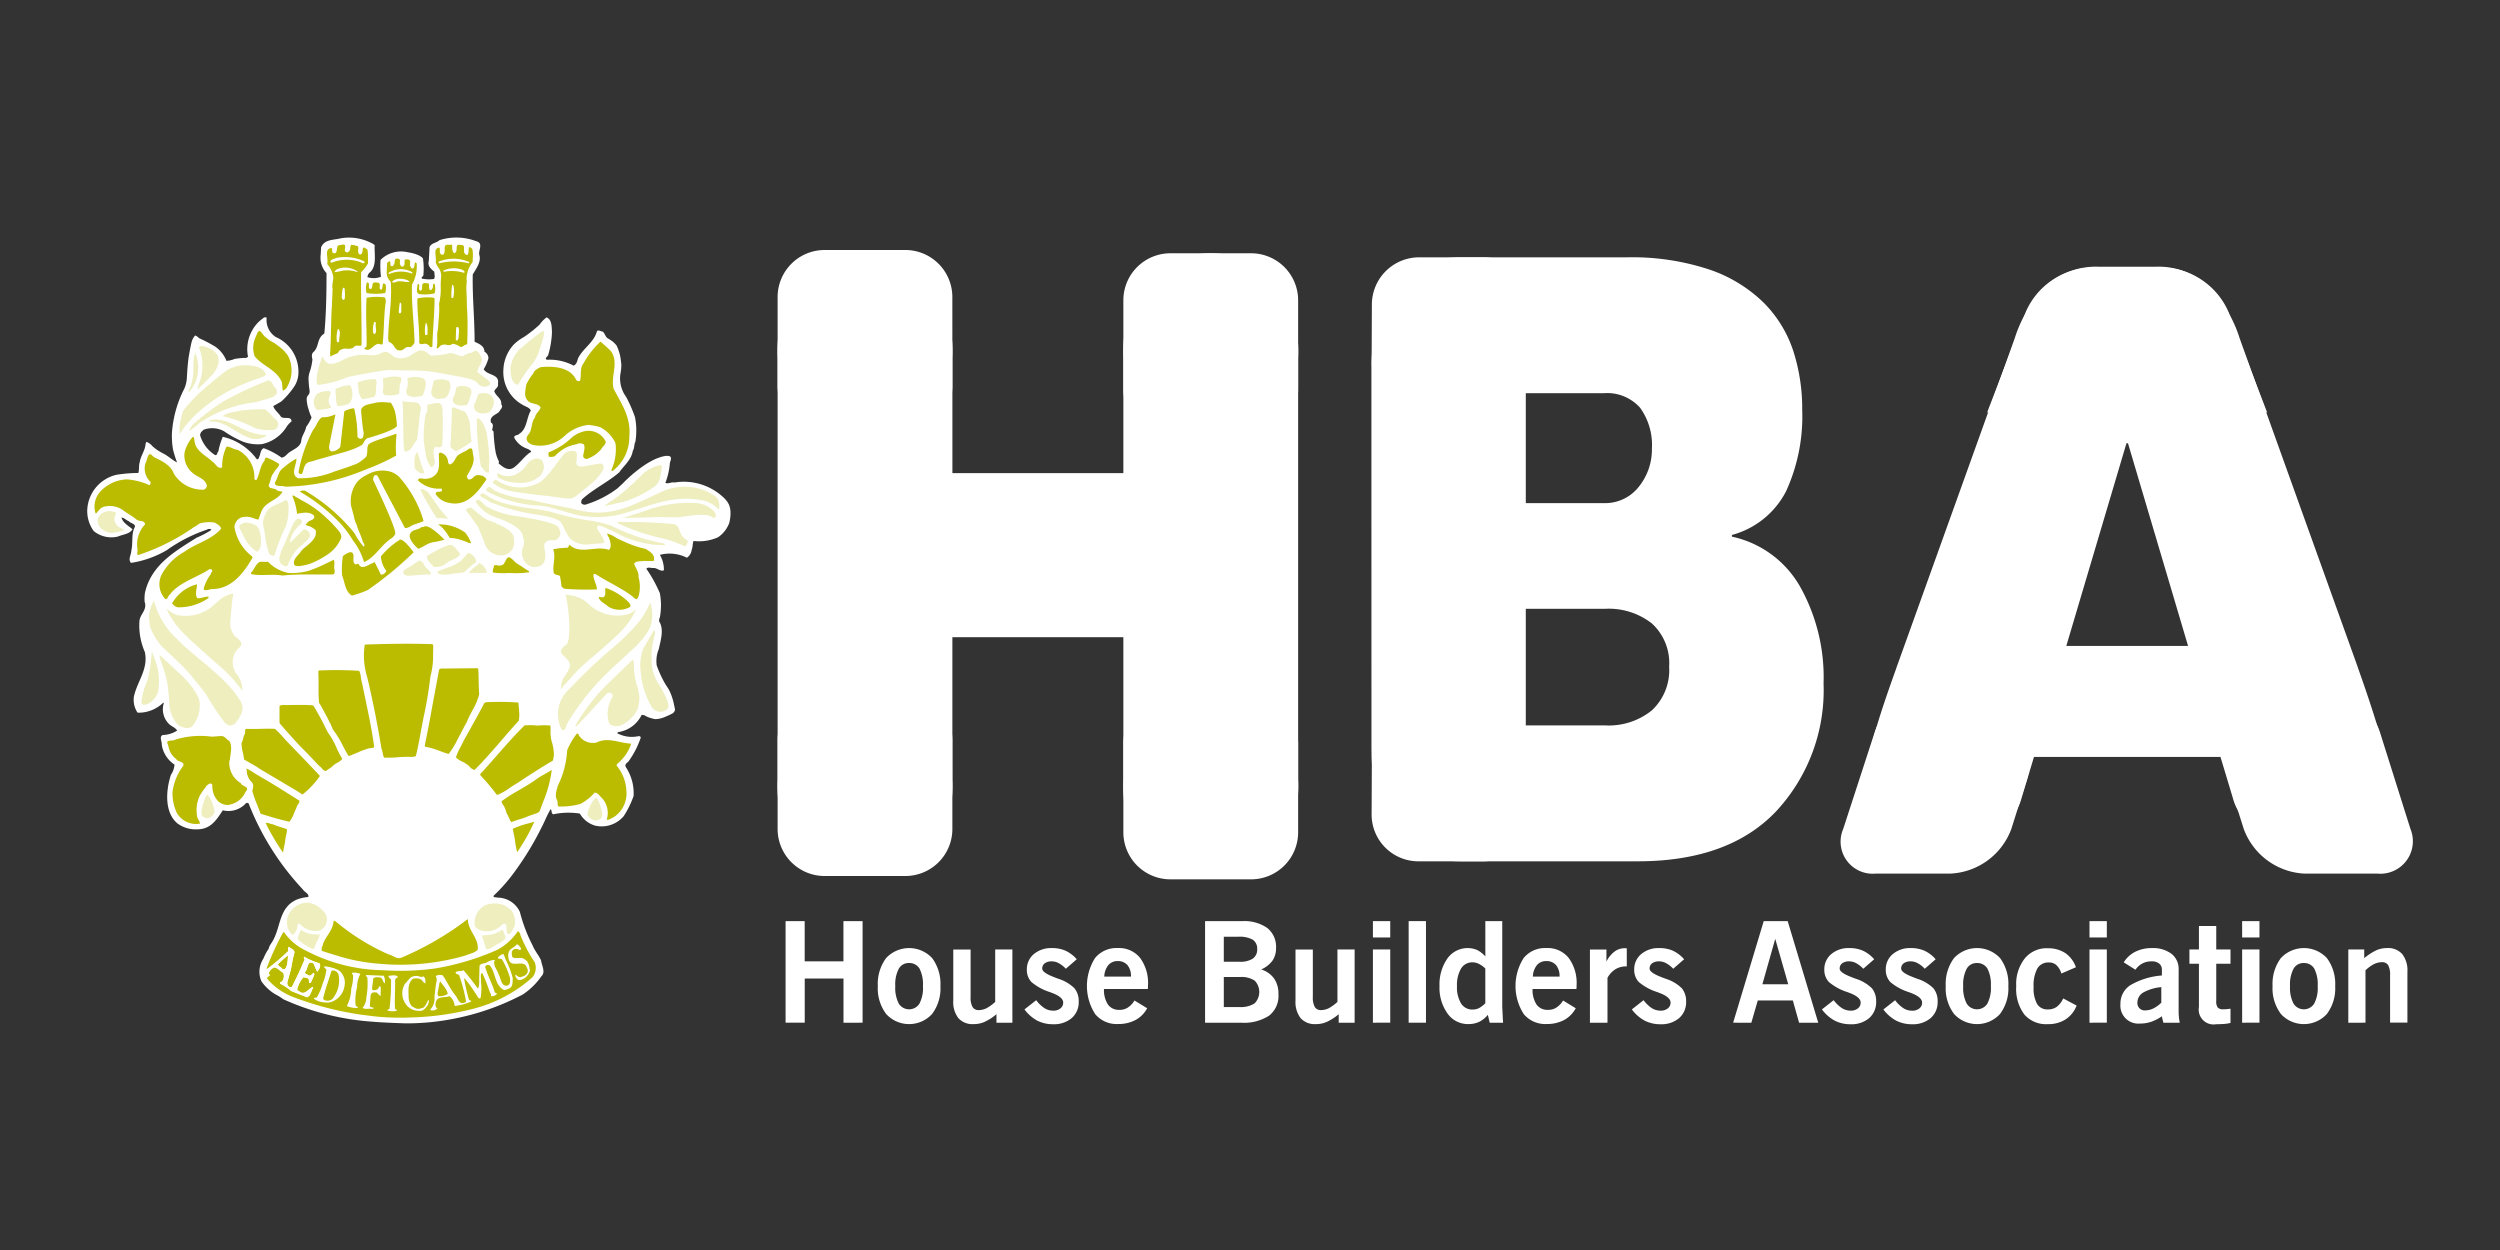 <svg xmlns="http://www.w3.org/2000/svg" xmlns:xlink="http://www.w3.org/1999/xlink" width="200" height="100" viewBox="0 0 200 100">
  <rect x="0" y="0" width="200" height="100" fill="#333333" stroke="none"/>
  <defs>
    <clipPath id="clip-Accreditation-hba">
      <rect width="200" height="100"/>
    </clipPath>
  </defs>
  <g id="Accreditation-hba" clip-path="url(#clip-Accreditation-hba)">
    <g id="Group_270" data-name="Group 270" transform="translate(-492.001 -5017.743)">
      <path id="Path_335" data-name="Path 335" d="M184.365,40.093a5.492,5.492,0,0,0,3.749-1.208,4.393,4.393,0,0,0,1.378-3.49,4.3,4.3,0,0,0-1.378-3.457,5.6,5.6,0,0,0-3.749-1.174h-6.341v9.328Zm-.111-17.784A3.415,3.415,0,0,0,187.066,21a4.744,4.744,0,0,0,1.048-3.053,5.1,5.1,0,0,0-.937-3.256,3.518,3.518,0,0,0-2.923-1.174h-6.23V22.31ZM165.673,11.84q0-4.764,1.764-6.979T172.9,2.646h13.178a19.693,19.693,0,0,1,6.617.972,11.467,11.467,0,0,1,4.355,2.652,9.786,9.786,0,0,1,2.371,3.858,15.079,15.079,0,0,1,.717,4.732,14.358,14.358,0,0,1-1.295,6.509,6.886,6.886,0,0,1-4.329,3.489v.134a8.268,8.268,0,0,1,5.432,3.96,14.826,14.826,0,0,1,1.9,7.785,14.225,14.225,0,0,1-3.8,10.234q-3.8,3.995-11.081,3.994H172.9q-3.694,0-5.458-2.215t-1.764-6.979Z" transform="translate(436.04 5035.683)" fill="#fff"/>
      <path id="Path_336" data-name="Path 336" d="M178.4,10.97a3.784,3.784,0,0,1-3.769,3.753h-5.195A3.744,3.744,0,0,1,165.7,10.97l.02-4.571a3.783,3.783,0,0,1,3.769-3.753h5.194A3.745,3.745,0,0,1,178.42,6.4Z" transform="translate(436.031 5035.683)" fill="#fff"/>
      <path id="Path_337" data-name="Path 337" d="M178.4,69.429a3.784,3.784,0,0,1-3.769,3.753h-5.195a3.744,3.744,0,0,1-3.737-3.753l.02-4.571a3.783,3.783,0,0,1,3.769-3.753h5.194a3.745,3.745,0,0,1,3.737,3.753Z" transform="translate(436.031 5013.467)" fill="#fff"/>
      <path id="Path_338" data-name="Path 338" d="M250.6,17.987h-.123L245.665,34.2h9.742Zm-7.522,25.094-.987,3.268A4.1,4.1,0,0,1,239.931,49a7.659,7.659,0,0,1-3.576.863,6.783,6.783,0,0,1-4.5-1.665,5.131,5.131,0,0,1-1.973-4.069,11.7,11.7,0,0,1,.524-3.176q.523-1.817,1.634-4.9l.062-.185L241.534,9.6a10.535,10.535,0,0,1,2.62-4.317,5.981,5.981,0,0,1,4.162-1.418h4.44a5.982,5.982,0,0,1,4.162,1.418,10.556,10.556,0,0,1,2.62,4.317l9.434,26.266.061.185q1.048,2.96,1.6,4.84a11.723,11.723,0,0,1,.555,3.237,5.135,5.135,0,0,1-1.972,4.069,6.788,6.788,0,0,1-4.5,1.665A7.656,7.656,0,0,1,261.142,49a4.1,4.1,0,0,1-2.158-2.651L258,43.081Z" transform="translate(411.64 5035.219)" fill="#fff"/>
      <path id="Path_339" data-name="Path 339" d="M245.127,15.556l3.109-8.083a5.9,5.9,0,0,1,5.1-3.5h3.4a3.764,3.764,0,0,1,3.753,3.753v3.658c0,2.064-1.259,3.753-2.8,3.753h-2.8" transform="translate(405.846 5035.18)" fill="#fff"/>
      <path id="Path_340" data-name="Path 340" d="M271.837,15.556l-3.109-8.083a5.9,5.9,0,0,0-5.1-3.5h-3.4a3.764,3.764,0,0,0-3.753,3.753v3.658c0,2.064,1.259,3.753,2.8,3.753h2.8" transform="translate(401.534 5035.18)" fill="#fff"/>
      <path id="Path_341" data-name="Path 341" d="M239.9,70.031a5.466,5.466,0,0,1-4.883,3.579h-5.979a2.567,2.567,0,0,1-2.592-3.568l2.529-7.772a3.825,3.825,0,0,1,4.745-2.454l4.982,1.549a3.743,3.743,0,0,1,2.452,4.693Z" transform="translate(413.01 5014.021)" fill="#fff"/>
      <path id="Path_342" data-name="Path 342" d="M277.36,70.036a5.466,5.466,0,0,0,4.884,3.578h5.829a2.6,2.6,0,0,0,2.624-3.579l-2.444-7.749a3.783,3.783,0,0,0-4.712-2.465l-4.982,1.549a3.743,3.743,0,0,0-2.452,4.693Z" transform="translate(394.139 5014.019)" fill="#fff"/>
      <path id="Path_343" data-name="Path 343" d="M116.71,10.512a9.252,9.252,0,0,1,1.884-6.156,6.956,6.956,0,0,1,10.213,0,9.254,9.254,0,0,1,1.885,6.156V44.2a9.252,9.252,0,0,1-1.885,6.156c-1.256,1.489-2.958.408-5.106.408s-3.851,1.081-5.107-.408A9.249,9.249,0,0,1,116.71,44.2V32.837H103.031V44.2a9.253,9.253,0,0,1-1.885,6.156c-1.257,1.489-2.959-1.894-5.106-1.894s-3.851,3.383-5.106,1.894A9.248,9.248,0,0,1,89.05,44.2V10.512a9.251,9.251,0,0,1,1.885-6.156,6.956,6.956,0,0,1,10.213,0,9.256,9.256,0,0,1,1.885,6.156v9.2H116.71Z" transform="translate(465.16 5035.882)" fill="#fff"/>
      <path id="Path_344" data-name="Path 344" d="M103.031,12.6a3.764,3.764,0,0,1-3.753,3.753H92.8A3.764,3.764,0,0,1,89.05,12.6V5.452A3.764,3.764,0,0,1,92.8,1.7h6.476a3.764,3.764,0,0,1,3.753,3.753Z" transform="translate(465.16 5036.043)" fill="#fff"/>
      <path id="Path_345" data-name="Path 345" d="M147.647,13.022a3.764,3.764,0,0,1-3.753,3.753h-6.476a3.764,3.764,0,0,1-3.753-3.753V5.876a3.764,3.764,0,0,1,3.753-3.753h6.476a3.764,3.764,0,0,1,3.753,3.753Z" transform="translate(448.205 5035.882)" fill="#fff"/>
      <path id="Path_346" data-name="Path 346" d="M103.031,69.75A3.764,3.764,0,0,1,99.278,73.5H92.8A3.764,3.764,0,0,1,89.05,69.75V62.6A3.764,3.764,0,0,1,92.8,58.851h6.476a3.764,3.764,0,0,1,3.753,3.753Z" transform="translate(465.16 5014.324)" fill="#fff"/>
      <path id="Path_347" data-name="Path 347" d="M147.647,70.174a3.764,3.764,0,0,1-3.753,3.753h-6.476a3.764,3.764,0,0,1-3.753-3.753V63.027a3.764,3.764,0,0,1,3.753-3.753h6.476a3.764,3.764,0,0,1,3.753,3.753Z" transform="translate(448.205 5014.163)" fill="#fff"/>
      <path id="Path_348" data-name="Path 348" d="M22.778.565a.546.546,0,0,1,.2.145c-.058.616.2,1.61-.351,2.136a.584.584,0,0,0-.233.411,1.537,1.537,0,0,0,1.082-.03,7.117,7.117,0,0,1-.033-1.346,2.317,2.317,0,0,1,2.165-.614s.938.118,1.229.5a5.5,5.5,0,0,1,.029,1.374c-.059.058-.177.146-.117.234a2.759,2.759,0,0,0,.964.032c.118-.147.032-.385.032-.587-.264-.2-.557-.469-.441-.848L27.365.858c.148-.35.558-.322.791-.556A4.456,4.456,0,0,1,31.111.39c.584.146.146.729.233,1.081.176.587-.262,1.113-.525,1.58-.032,1.87.149,3.509.149,5.379.32.148.787.322.787.792a.619.619,0,0,1,.322.525,3.473,3.473,0,0,1-.381.879c.293.522,1.286.349,1.141,1.166.059.3-.2.352-.295.587.119.408.618.586.556,1.052.205.233-.087.409-.173.613-.264.236-.79.352-.645.849.207.117.146.293.117.5-.085.088.057.147.09.233a12.711,12.711,0,0,0,.145,1.522,2.77,2.77,0,0,0,.293.874.272.272,0,0,0-.029.147c.291.234.7.617,1.168.352.528-.352.907-.993,1.432-1.286-.058-.179-.322-.236-.5-.322a1.837,1.837,0,0,1-.848-.79c-.059-.266.291-.177.381-.323.641-.382.584-1.286.937-1.87-.119-.263-.469-.322-.675-.468a2.982,2.982,0,0,1-1.519-2.805,3.132,3.132,0,0,1,.836-2.012,3.645,3.645,0,0,1,.8-.591,10.42,10.42,0,0,0,1.264-1,2.5,2.5,0,0,1,.551-.576c.436.176.407.731.436,1.171a7.455,7.455,0,0,1-.293,1.81c-.029.177-.35.263-.115.411a4.052,4.052,0,0,1,2.136.468c.232-.088.29-.352.347-.554.351-.791,1.288-1.288,1.52-2.195.12-.147.323.028.47.028.171.147.2.421.4.537.037.022.306.188.4.264a2.23,2.23,0,0,1,.3.31,3.656,3.656,0,0,1,.3.895c.036.2.065.439.083.635a3.628,3.628,0,0,1-.071.718,2.5,2.5,0,0,0,.464,1.877,11.574,11.574,0,0,1,.7,1.608,5.484,5.484,0,0,1,.031,1.961c-.118.233-.06.5-.207.73-.114.73-.7,1.17-1.082,1.721-.876.764-2.1,1.351-2.982,2.164a.506.506,0,0,0-.057.3.359.359,0,0,0,.437.088A8.17,8.17,0,0,0,42.4,20.155l.44-.409s1.929-2.046,3.508-2.194c0,.03.163-.025.262.059.088.059.06.148.06.263a1.156,1.156,0,0,0-.089.353,5.6,5.6,0,0,1-.349,1.487c.2.12.465-.085.728-.025a4.628,4.628,0,0,1,4.066,1.34c.12.172.624.553.321,1.875a2.37,2.37,0,0,1-.907,1.168,3.737,3.737,0,0,1-1.957.294c-.088.232-.059.526-.148.7a.885.885,0,0,1-.381.641,3.072,3.072,0,0,0-2.164-.231,2.372,2.372,0,0,1,.323,1.227c-.262.146-.525-.177-.818-.177-.2.032-.467-.115-.585.062a11.185,11.185,0,0,1,1.08,1.958,5.321,5.321,0,0,1,0,1.929.6.6,0,0,0-.057.322c.41.643.117,1.522-.029,2.22a2.444,2.444,0,0,0-.164,1.317,9.382,9.382,0,0,0,.546,1.229c.134.25.288.483.412.668a4.606,4.606,0,0,1,.39,1.073c.025.122.059.282.076.349a2.031,2.031,0,0,1,.037.213.439.439,0,0,1-.28.336c-.131.075-.476.223-.577.262a2.038,2.038,0,0,1-.723.156,2.861,2.861,0,0,1-.728-.228.548.548,0,0,0-.361-.111,2.474,2.474,0,0,1-1.874,1.374l-.088.089a2.5,2.5,0,0,0,1.728.233c.085,0,.2.057.144.176a7.094,7.094,0,0,1-.935,1.812c-.088.148-.381.234-.234.5a3.784,3.784,0,0,1,.613,2.307,7.51,7.51,0,0,1-.788,1.607,2.314,2.314,0,0,1-2.282.761,2.085,2.085,0,0,1-1.229-.966,5.89,5.89,0,0,0-2.133.059c-.174-.086-.088-.324-.2-.411-.292.469-.467.965-.73,1.462A23.81,23.81,0,0,1,34.3,50.65a13.761,13.761,0,0,1-1.814,2.1c-.033.177.2.089.289.148a1.971,1.971,0,0,1,1.815,1.141,12.453,12.453,0,0,0,1.022,2.689c.174.437.5.79.674,1.2.056.411.379.936.029,1.257a5.542,5.542,0,0,1-1.491,1.462,19.978,19.978,0,0,1-5.617,1.958,19.411,19.411,0,0,1-3.74.352s-1.864-.055-2.7-.136a20.7,20.7,0,0,1-7.1-1.792,4.142,4.142,0,0,0-.614-.382A3.6,3.6,0,0,1,13.918,59.6a1.892,1.892,0,0,1,.149-1.811,4.212,4.212,0,0,1,.436-.818c.029-.235.235-.438.351-.675.616-1.109.467-2.627,1.9-3.245a3.071,3.071,0,0,1,.906-.2c.091-.262-.32-.407-.437-.613A21.392,21.392,0,0,1,12.9,45.387c-.031-.085-.176-.085-.236-.028a1.877,1.877,0,0,1-1.84.552c-.5.762-.965,1.523-2.047,1.523a2.454,2.454,0,0,1-1.579-.469c-1.051-.874-.936-2.629-.526-3.888a1.714,1.714,0,0,0,.29-.817,2.344,2.344,0,0,1-1.021-1.58c.03-.262-.235-.672.086-.791a2.214,2.214,0,0,0,1.141-.354c-.115-.229-.467-.346-.643-.523a1.647,1.647,0,0,1-.411-1.7H6.053a2.839,2.839,0,0,1-2.048.791,1.845,1.845,0,0,1-.293-1.287c.264-1.228,1.17-2.19.877-3.564a5.287,5.287,0,0,1-.438-2.429c.03-.613.613-.878.438-1.548-.059-.028,0-.117-.028-.177a3.927,3.927,0,0,1,.028-.554,4.748,4.748,0,0,1,.293-.907l.057-.118c.762-1.579,2.311-2.484,3.8-3.419a7.443,7.443,0,0,0,1.169-.616c-.059-.118-.264-.087-.351-.026A12.311,12.311,0,0,0,6.344,25.1,8.077,8.077,0,0,1,3.48,26.12c-.264-.292.027-.642.027-.995.148-.613-.027-1.345.293-1.9,0-.262-.349-.262-.494-.439-.236-.089-.383-.291-.584-.291.113.439.584.67.876.934-.206.38-.763.408-1.171.585A2.222,2.222,0,0,1,.5,23.573,2.692,2.692,0,0,1,0,21.646a3.017,3.017,0,0,1,2.311-2.573,11.156,11.156,0,0,1,1.753-.146c.088-.262.028-.613.117-.876.088-.557.438-.907.469-1.492.058-.03,0-.087.086-.117a1.18,1.18,0,0,1,.469.352,4.13,4.13,0,0,0,.936.613c.352.2.67.5,1.022.675a9.709,9.709,0,0,1-.321-1.028,6.4,6.4,0,0,1-.088-1.313,9.109,9.109,0,0,1,.994-3.566,2.584,2.584,0,0,0,.207-.98c.041-.7.076-1.047.125-1.442.031-.243.2-1.129.235-1.245A1.29,1.29,0,0,1,8.6,7.935c.147,0,.262.174.38.232a11.077,11.077,0,0,1,1.243.654,2.464,2.464,0,0,1,.891,1.131,1.738,1.738,0,0,0,.643-.146,5.34,5.34,0,0,1,.8-.085.348.348,0,0,0,.285-.091,3.085,3.085,0,0,1,.811-2.752,3.676,3.676,0,0,1,.406-.34.239.239,0,0,1,.274-.038,1.613,1.613,0,0,0,.73,1.55,3.021,3.021,0,0,1,1.813,2.807,2.082,2.082,0,0,1-.38,1.219,6.69,6.69,0,0,1-.978,1.12c-.209.133-.433.251-.659.381.12.349.409.523.616.847.232.233.845-.089.845.38a1.734,1.734,0,0,0-.437.5,3.073,3.073,0,0,1-1.931,1.314,3.469,3.469,0,0,1-1.462-.175,8.1,8.1,0,0,1-1.552-.846,1.956,1.956,0,0,0-1.667-.119c-.147.146-.261.233-.261.438a2.819,2.819,0,0,0,1.2,1.579c.2.03.143-.206.26-.289a5.409,5.409,0,0,1,.352-1.173,4.663,4.663,0,0,1,2.718,1.783c.085.058.178-.057.178-.146.143-.234.087-.584.377-.73a6.032,6.032,0,0,1,1.432.76c.293-.03.441-.322.645-.441.381-.263.906-.438.934-.964.062-.381.324-.673.383-1.051a3.289,3.289,0,0,0,.437-.762,4,4,0,0,1-.247-.67A2.785,2.785,0,0,1,17.533,13a.5.5,0,0,1,.131-.312c.158-.164.1-.376.068-.6-.022-.139-.048-.614-.052-.713a1.688,1.688,0,0,1,.088-.509,4.563,4.563,0,0,0,.227-1.012c-.041-.205-.1-.428.075-.6.44-.379.293-1,.731-1.375l.147-.117c.146-1.55.174-3.217.174-4.825a1.8,1.8,0,0,1-.469-1.463l.031-.583C18.948.214,19.705.3,20.233.158A3.91,3.91,0,0,1,22.778.565Z" transform="translate(499.001 5036.655)" fill="#fff"/>
      <path id="Path_349" data-name="Path 349" d="M31.935,1.044c.169-.035.345-.073.418.031a.161.161,0,0,1,.011.062.756.756,0,0,1-.02.144,1.071,1.071,0,0,0-.019.152.2.2,0,0,0,.039.128.23.23,0,0,0,.185.066h.011l.012-.006a.391.391,0,0,0,.19-.359.445.445,0,0,1,.078-.242,1.874,1.874,0,0,1,.541.125.3.3,0,0,1,.028.128c0,.039,0,.082-.008.125s-.009.088-.009.129a.293.293,0,0,0,.118.263l.023.016L33.56,1.8c.171-.051.183-.217.193-.352.006-.081.012-.159.048-.188a.136.136,0,0,1,.1-.014c.019.013.2.133.233.154a2.572,2.572,0,0,1,.045.542v.14s.008.378.008.412a2.561,2.561,0,0,1-.539.7l-.017.019v.022c0,.274-.007.553-.007.836,0,.688.012,1.393.022,2.08s.021,1.412.021,2.12c0,.267,0,.538-.006.8a.663.663,0,0,1-.244.022.8.8,0,0,0-.271.021l-.018.007-.014.016c-.148.206-.371.2-.605.2a.806.806,0,0,0-.645.176l-.007.009,0,.013c-.054.151-.18.2-.326.251a.844.844,0,0,0-.329.188.6.6,0,0,1-.035-.135s-.016-.065-.02-.086c.043-.573.057-1.251.075-1.909s.027-1.332.072-1.914c0,0,.057-1.388.057-1.388l0-.008a.6.6,0,0,1-.021-.179,2.686,2.686,0,0,1,.051-.452l0-.044a.868.868,0,0,0,.026-.215,1.87,1.87,0,0,0-.449-1.031l-.041-.062a.9.9,0,0,0,.026-.219c0-.1-.01-.209-.02-.312a2.684,2.684,0,0,1-.02-.3.5.5,0,0,1,.088-.329.388.388,0,0,1,.279-.11.248.248,0,0,1,.045.175.258.258,0,0,0,.064.216.225.225,0,0,0,.193.011l.016,0,.012-.014a.6.6,0,0,0,.1-.321c.015-.12.029-.224.111-.276Z" transform="translate(487.259 5036.306)" fill="#bb0"/>
      <path id="Path_350" data-name="Path 350" d="M46.228,1.045c0,.029.009.172.009.172a.621.621,0,0,0,.125.454l.027.028.033-.016c.16-.07.164-.233.168-.373s.014-.248.115-.292c.033,0,.134.01.134.01.133,0,.255.006.325.1a.807.807,0,0,1,.013.154c0,.029,0,.059,0,.086s0,.057,0,.081c0,.173.028.341.239.384l.039.009.019-.032a.645.645,0,0,0,.073-.33.463.463,0,0,1,.068-.278.456.456,0,0,1,.227.164,1.753,1.753,0,0,1,.046.426c0,.1,0,.214-.01.32,0,0-.008.261-.008.292a2.217,2.217,0,0,0-.487,1.285,1.837,1.837,0,0,0,.018.255,3.662,3.662,0,0,0-.034.534c0,.191.01.386.02.587s.018.405.018.609c0,.075,0,.149,0,.226.045.557.058,1.056.058,1.558,0,.46-.011.92-.027,1.439,0,0,0,.043,0,.08a.576.576,0,0,0-.269.118c-.129.087-.215.139-.347.06a1.111,1.111,0,0,0-.551-.21l-.024,0-.019.019a.455.455,0,0,1-.422.063.766.766,0,0,0-.41.012.523.523,0,0,0-.193.155c-.1.1-.15.139-.219.1a1.993,1.993,0,0,0,.057-.5c0-.083,0-.166,0-.245s-.006-.162-.006-.241a1.824,1.824,0,0,1,.061-.516l0-.006.048-.676c.028-.311.055-.628.055-.956,0-.128,0-.261-.016-.391a5.125,5.125,0,0,0,.135-1.367,7.661,7.661,0,0,1,.041-.884c0-.019,0-.034,0-.051A1.231,1.231,0,0,0,45.1,2.8a1.9,1.9,0,0,1-.187-.357.967.967,0,0,0,.02-.184,2.849,2.849,0,0,0-.022-.308c-.01-.1-.022-.206-.022-.3a.451.451,0,0,1,.076-.293.326.326,0,0,1,.23-.107c.037.014.049.055.049.141,0,.021,0,.046,0,.075s0,.053,0,.079a.271.271,0,0,0,.07.219.228.228,0,0,0,.2.04l.028,0,.011-.02a.714.714,0,0,0,.079-.39c0-.134,0-.262.069-.324a.282.282,0,0,1,.211-.05c-.008,0,.167,0,.167,0C46.148,1.009,46.2,1.009,46.228,1.045Z" transform="translate(481.943 5036.304)" fill="#bb0"/>
      <path id="Path_351" data-name="Path 351" d="M34.093,3.036c-.147.2-.323-.061-.5-.061a3.155,3.155,0,0,0-2.136.089c-.057,0-.117-.028-.117-.089.06-.2.293-.2.468-.292a3.6,3.6,0,0,1,2.222.265Z" transform="translate(487.089 5035.693)" fill="#fff"/>
      <path id="Path_352" data-name="Path 352" d="M39.059,3.422l.014-.007a.438.438,0,0,0,.164-.344c.017-.153.035-.24.168-.265a.333.333,0,0,1,.244.079.13.13,0,0,1,.01.115l0,.007,0,.067c0,.131-.006.279.149.37l.015.01.019,0c.182-.022.191-.188.191-.333V3.056a.491.491,0,0,1,.021-.165l.008,0c.225-.032.376-.041.418.139,0,0,0,.1,0,.1,0,.04-.006.087-.006.13a.341.341,0,0,0,.156.34l.019.009.02,0c.133-.034.153-.2.172-.338a.442.442,0,0,1,.037-.167s.035,0,.131.1c0,.055,0,.108,0,.165a2.847,2.847,0,0,1-.375,1.5l-.008.013,0,.015c-.006.162-.008.326-.008.494,0,.723.055,1.471.107,2.194.045.633.093,1.287.106,1.925a.708.708,0,0,1-.238.316l-.079.073A.516.516,0,0,0,40,10.02a.442.442,0,0,1-.328.132h-.013c-.238.014-.344-.143-.467-.322a.79.79,0,0,0-.42-.366c-.01-.041-.043-.185-.047-.2,0-.6.052-1.219.111-1.865s.118-1.33.118-2c0-.239-.008-.48-.025-.719V4.654l-.02-.015a.947.947,0,0,1-.3-.8c0-.12.008-.238.015-.359,0,0,.013-.283.014-.326a.015.015,0,0,0,.007,0c.069-.076.145-.144.23-.116a.115.115,0,0,1,.019.077.558.558,0,0,1,0,.06c0,.022,0,.044,0,.064a.193.193,0,0,0,.045.14.151.151,0,0,0,.119.045Z" transform="translate(484.333 5035.622)" fill="#bb0"/>
      <path id="Path_353" data-name="Path 353" d="M47.761,3.143l-.03.057a4.785,4.785,0,0,0-2.4,0c-.056-.029,0-.085,0-.146a3.108,3.108,0,0,1,2.4.028Z" transform="translate(481.782 5035.614)" fill="#fff"/>
      <path id="Path_354" data-name="Path 354" d="M33.721,4.341a2.4,2.4,0,0,0-1.2-.116,5.973,5.973,0,0,1-.614.116c-.03-.088.085-.147.174-.234a1.7,1.7,0,0,1,1.639.178Z" transform="translate(486.877 5035.175)" fill="#fff"/>
      <path id="Path_355" data-name="Path 355" d="M47.611,4.31c0,.057,0,.088-.029.118a3.312,3.312,0,0,0-1.61-.089c-.028,0-.059-.029-.059-.088a1.92,1.92,0,0,1,1.552-.058Z" transform="translate(481.553 5035.146)" fill="#fff"/>
      <path id="Path_356" data-name="Path 356" d="M40.772,4.441l-.059.089a2.418,2.418,0,0,0-1.811.028c-.029,0-.06-.028-.06-.088A1.777,1.777,0,0,1,40.772,4.441Z" transform="translate(484.24 5035.104)" fill="#fff"/>
      <path id="Path_357" data-name="Path 357" d="M40.69,5.671c-.384.031-.819-.175-1.141.031-.09,0-.235.059-.235-.06.264-.321.877-.265,1.227-.114C40.6,5.557,40.69,5.615,40.69,5.671Z" transform="translate(484.061 5034.633)" fill="#fff"/>
      <path id="Path_358" data-name="Path 358" d="M36.331,6.406c.176-.116.029-.438.262-.527.148.03.382-.031.442.146.027.145-.09.41.115.438.2-.086,0-.731.351-.409a1.35,1.35,0,0,1-.029.674,4.28,4.28,0,0,1-1.493,0,1.411,1.411,0,0,1,.029-.849C36.359,5.909,35.979,6.406,36.331,6.406Z" transform="translate(485.348 5034.455)" fill="#bb0"/>
      <path id="Path_359" data-name="Path 359" d="M43.482,6.119c0,.146-.031.325.09.412.115.029.145-.116.2-.177.058-.117-.058-.349.147-.321a1.316,1.316,0,0,1,0,.76,3.4,3.4,0,0,1-1.227.057c-.293-.116-.146-.465-.146-.732.029-.056.057-.086.117-.056.115.174-.117.438.145.526.263-.145-.057-.584.322-.616C43.247,6,43.482,5.917,43.482,6.119Z" transform="translate(482.846 5034.419)" fill="#bb0"/>
      <path id="Path_360" data-name="Path 360" d="M47.123,6.295a2,2,0,0,1-.03.938c-.029.027-.145.027-.145-.031a6.369,6.369,0,0,1,.057-1C47.064,6.18,47.123,6.266,47.123,6.295Z" transform="translate(481.162 5034.332)" fill="#fff"/>
      <path id="Path_361" data-name="Path 361" d="M33.04,6.63c0,.145.029.32.029.494-.029.149.028.379-.119.412-.232-.088-.115-.382-.115-.614.027-.119,0-.264.115-.38Z" transform="translate(486.534 5034.203)" fill="#fff"/>
      <path id="Path_362" data-name="Path 362" d="M37.336,7.791c.115.088.115.292.089.438-.148,1.081-.117,2.163-.236,3.275-.088.116-.234,0-.379,0-.441.116-.582.67-1.082.408,0-.116.149-.116.175-.233.028-1.23-.085-2.517,0-3.858A4.6,4.6,0,0,1,37.336,7.791Z" transform="translate(485.424 5033.744)" fill="#bb0"/>
      <path id="Path_363" data-name="Path 363" d="M43.941,7.9c0,1.227-.147,2.6-.173,3.832-.031.057-.149.117-.206.028a.5.5,0,0,0-.371-.24c-.2,0-.391.124-.477-.081.03-1.14-.176-2.4-.146-3.538a3.77,3.77,0,0,1,1.285-.057Z" transform="translate(482.825 5033.717)" fill="#bb0"/>
      <path id="Path_364" data-name="Path 364" d="M40.369,8.854c-.03.177.058.352-.061.468-.086.057-.142-.028-.142-.087a6.486,6.486,0,0,1,.085-.76C40.4,8.5,40.369,8.711,40.369,8.854Z" transform="translate(483.737 5033.468)" fill="#fff"/>
      <path id="Path_365" data-name="Path 365" d="M37.057,11.152c-.031.291.117.584-.059.786-.06.031-.116-.028-.146-.086a1.773,1.773,0,0,1,.086-.876C37.026,10.977,37.114,11.064,37.057,11.152Z" transform="translate(485.003 5032.517)" fill="#fff"/>
      <path id="Path_366" data-name="Path 366" d="M43.752,11.973a.117.117,0,0,1-.2.06,2.655,2.655,0,0,1,.059-.965C43.81,11.272,43.722,11.742,43.752,11.973Z" transform="translate(482.458 5032.482)" fill="#fff"/>
      <path id="Path_367" data-name="Path 367" d="M47.784,12.015c-.059.26.028.526-.149.7l-.115-.028.03-1C47.784,11.487,47.784,11.868,47.784,12.015Z" transform="translate(480.942 5032.268)" fill="#fff"/>
      <path id="Path_368" data-name="Path 368" d="M32.346,12.891c-.058,0-.119.118-.177.032a2.316,2.316,0,0,1,.059-1l.061-.057C32.52,12.164,32.315,12.544,32.346,12.891Z" transform="translate(486.79 5032.178)" fill="#fff"/>
      <path id="Path_369" data-name="Path 369" d="M22.384,12.634a3.124,3.124,0,0,0,.668.449,6.419,6.419,0,0,1,.793.628c.051.062.262.318.312.389a2.381,2.381,0,0,1,.273.843,2.605,2.605,0,0,1-.353,1.7.569.569,0,0,1-.321.263c-.059-.236-.029-.468-.088-.7-.438-.992-1.517-1.256-2.163-2.043a2,2,0,0,1,.047-1.479c.035-.077.143-.34.164-.388a.58.58,0,0,1,.17-.182C22.092,12.253,22.178,12.486,22.384,12.634Z" transform="translate(490.873 5032.088)" fill="#bb0"/>
      <path id="Path_370" data-name="Path 370" d="M56.771,21.62a.935.935,0,0,0,.349.173,2.863,2.863,0,0,0,2.541-.758,3.3,3.3,0,0,1,1.877-.849,5.015,5.015,0,0,1,.932.177A2.753,2.753,0,0,1,63.7,21.647a4.012,4.012,0,0,1-.324,2.135c.029.057,0,.118.087.088a3.4,3.4,0,0,0,1.343-2.751c.147-1.575-.642-2.626-1.254-3.827-.264-.995.437-2.048-.2-2.983-.294-.321-.558-.524-.851-.792a7.252,7.252,0,0,0-1.371,1.757c-.293.379-.151.934-.264,1.374a.229.229,0,0,1-.323-.087c-.469-.993-1.784-1.109-2.866-.993-.233.146-.468.231-.556.5a4.53,4.53,0,0,0-.554.879c-.061.378-.206.907.058,1.225.264.41.9.237,1.083.615-.088.322-.41.466-.44.789-.266.322-.233.7-.379,1.116-.061.2-.236.289-.3.522A.456.456,0,0,0,56.771,21.62Z" transform="translate(477.541 5031.552)" fill="#bb0"/>
      <path id="Path_371" data-name="Path 371" d="M34.945,22.063a2.748,2.748,0,0,0-.307-.66c-.03-.06-.12-.029-.176-.029a3.284,3.284,0,0,0-1.053,0c-.372.125-.956.1-1.165.532-.029.056.13,1.535.165,1.7a.831.831,0,0,1-.053.6.27.27,0,0,1-.408-.117,9.919,9.919,0,0,0-.268-2.268,2.017,2.017,0,0,0-.785.243l-.32,2.847a.9.9,0,0,1-.587.354c-.374.069-.306-.428-.306-.428l.505-2.523-.228.081a2,2,0,0,1-.85.146c-.348.233-.434.7-.7.995a11.63,11.63,0,0,0-1.17,3.364c-.031.143.117.2.264.174.173-.294.114-.732.523-.937.289-.062.567-.161.848-.243.239-.067,1.329-.374,1.641-.46a10.887,10.887,0,0,0,1.069-.334,5.438,5.438,0,0,0,.721-.343c.163-.151.2-.441.46-.552.614-.144,2.367-.73,2.337-.991A6.448,6.448,0,0,0,34.945,22.063Z" transform="translate(488.65 5028.583)" fill="#bb0"/>
      <path id="Path_372" data-name="Path 372" d="M64.054,25.863c.03.29-.234.38-.322.584a2.47,2.47,0,0,1-1.046.772.272.272,0,0,1-.431-.192c.054-.338.191-.719.044-.929a.586.586,0,0,0-.578,0,2.937,2.937,0,0,0-1.668.886c-.086.121-.355.139-.531.11a.716.716,0,0,1-.027-.351,5.765,5.765,0,0,0,1.9-1.227,2.422,2.422,0,0,1,1-.469A1.526,1.526,0,0,1,64.054,25.863Z" transform="translate(476.396 5027.189)" fill="#bb0"/>
      <path id="Path_373" data-name="Path 373" d="M33.913,25.489a7.992,7.992,0,0,0-.031,1.668A18,18,0,0,1,31.369,28.3a17.269,17.269,0,0,1-6.347,1.344c-.29-.118-.847.06-.847-.321.262-.38.262-.934.7-1.2a5.363,5.363,0,0,1,1.026-.729c.027.5-.529,1.285.145,1.578a7.4,7.4,0,0,0,2.915-.547c.323-.1,1.578-.516,1.876-.673a4.49,4.49,0,0,0,.6-.453c.207-.24.072-.671.194-.958.06-.283,1.424-.61,2.249-.935Z" transform="translate(489.814 5027.034)" fill="#bb0"/>
      <path id="Path_374" data-name="Path 374" d="M1.4,30.159A1.78,1.78,0,0,0,1,31.968c.174-.145.293-.407.556-.525a1.789,1.789,0,0,1,1.679.279c.055.04.293.206.459.307a4.29,4.29,0,0,1,.61.434c.205.12.616.031.643.354a2.345,2.345,0,0,0-.614,1.931c.058.173-.088.438.058.526a16.949,16.949,0,0,0,4.533-2.283c.086,0,.321-.235.436-.26a2.917,2.917,0,0,1,1.143-.06c.2.117.5.263.524.5-.788.906-2.046,1.171-2.98,1.869A4.469,4.469,0,0,0,6.238,36.91a1.738,1.738,0,0,0,.322,1.872c.2.088.2-.234.35-.323.7-.964,2.075-1.343,3.127-2.017.06-.058.234-.058.265.028.088.175-.119.175-.087.321a3.444,3.444,0,0,0-.587,1.2c.117.2.44.028.643,0,1.58.028,2.573-1.287,3.275-2.514l-.029-.091A3.7,3.7,0,0,1,12.1,33.041a.88.88,0,0,1,.5-.761,1.459,1.459,0,0,1,.681-.051c.235.031.5.178.733.206l.261-.7c.352-.762,1.259-.819,1.669-1.522-.147-.057-.321-.027-.467-.146-.176-.176-.615-.055-.645-.38.176-.322.146-.7.411-.993.115-.265.408-.44.437-.7a4.72,4.72,0,0,0-1.023-.526c-.144.029-.117.174-.174.292-.353.408-.353,1.023-.617,1.492-.057.058-.113,0-.174-.059a2.462,2.462,0,0,0-1.344-2.34c-.32-.027-.584-.261-.877-.261a3.515,3.515,0,0,0-.352,1.664c-.35.175-.525-.291-.761-.438-.5-.5-1.459-.878-1.459-1.784-.088-.058.029-.236-.146-.2a2.916,2.916,0,0,0-.644,1.227,1.806,1.806,0,0,0,.674,1.667c.38.324,1.024.44,1.113,1.025a.386.386,0,0,1-.266.291A2.713,2.713,0,0,1,7.26,28.782c-.233-.7-.992-1.053-1.608-1.346-.115-.088-.174-.233-.35-.233-.208.174-.178.5-.323.729a1.459,1.459,0,0,0,.38,1.462c.089.116,0,.2-.057.293a5.19,5.19,0,0,0-1.813-.468A3.058,3.058,0,0,0,1.4,30.159Z" transform="translate(498.658 5026.875)" fill="#bb0"/>
      <path id="Path_375" data-name="Path 375" d="M47.8,29.492a.442.442,0,0,1,.209.14.262.262,0,0,1,.12.144c-.67.995-1.579,2.222-3.011,1.872a1.546,1.546,0,0,1-1.053-.7c-.028-.35.672,0,.467-.437a2.385,2.385,0,0,1-1.87-.643c0-.324.467-.061.7-.148a1.043,1.043,0,0,0,.773-.416c.321-.441.162-1.074.19-1.6.119-.147.3,0,.411.058a.833.833,0,0,1,.322.675c.058.057.058.144.147.144.323-.088.411-.468.584-.673.264-.264.616-.32.908-.557.409-.233.29.324.378.5.146.672-.262,1.17-.526,1.695.061.059.029.176.147.235.328.05.418-.336.715-.347A1.393,1.393,0,0,1,47.8,29.492Z" transform="translate(482.789 5026.317)" fill="#bb0"/>
      <path id="Path_376" data-name="Path 376" d="M35.014,35.24a.9.9,0,0,1-.323.351c-.76.47-1.315,1.552-2.163,1.875a5.334,5.334,0,0,0-.905-1.756,8.2,8.2,0,0,0-1.435-1.783,14.861,14.861,0,0,0-2.806-2.1.57.57,0,0,1,.439-.062,14.512,14.512,0,0,1,3.945,3.394,5.279,5.279,0,0,0,.733,1.079c.174-.144-.061-.32-.09-.467-.115-.436-.348-.817-.467-1.286a2.152,2.152,0,0,1-.221-.657c-.051-.229-.238-.854-.244-.95a2.613,2.613,0,0,1,.32-1.551,2.416,2.416,0,0,1,.176-.258,2.192,2.192,0,0,1,.758-.561,2.4,2.4,0,0,1,1.933-.264,1.8,1.8,0,0,1,.7.441,9.2,9.2,0,0,1,1.931,3.507,7.28,7.28,0,0,1-.731.264c-.262.085-.5.32-.762.293L33.728,30.8c-.076-.153-.119-.352-.351-.264a.462.462,0,0,0-.117.379s1.948,4.028,1.757,4.313" transform="translate(488.595 5025.239)" fill="#bb0"/>
      <path id="Path_377" data-name="Path 377" d="M13.5,31.152c.111.054-.084.128-.084.128-.732.042-1.254-.959-1.254-.959A10.264,10.264,0,0,1,13.5,31.152Z" transform="translate(494.38 5025.167)" fill="#fff"/>
      <path id="Path_378" data-name="Path 378" d="M27.17,33.758a8.323,8.323,0,0,1,1.989,1.419,9.483,9.483,0,0,1,1.023,1.079.768.768,0,0,1,.174.484,2.922,2.922,0,0,1-1.139,1.386,6.747,6.747,0,0,1-1.31.693,3.88,3.88,0,0,1-.9.205.644.644,0,0,1-.4-.062c-.207-.5.349-.789.555-1.17.408-.438,1.314-.877,1.139-1.635a1.5,1.5,0,0,0-.731-.383c-.115-.057,0-.146.059-.2.148-.264.613-.173.556-.557-.322-.38-.936-.261-1.373-.174a4.759,4.759,0,0,0-.381-1.433c.145-.086.232.088.349.118Z" transform="translate(488.953 5024.002)" fill="#bb0"/>
      <path id="Path_379" data-name="Path 379" d="M44.355,38.424a7.111,7.111,0,0,1-.88.2c-.467.057-.817.41-1.227.527-.959-.9-.612-1.228-.612-1.228.145-.324.583-.262.817-.466a.65.65,0,0,1,.263-.061S42.968,37.011,44.355,38.424Z" transform="translate(483.201 5022.494)" fill="#bb0"/>
      <path id="Path_380" data-name="Path 380" d="M65.191,38.663c.114.062.63.287.772.352a7.663,7.663,0,0,0,1.514.495c.642.371.733.571.676.962a6.033,6.033,0,0,1-.765,0c-.261.06-.67-.028-.815.235.116.351.379.615.349,1.053a2.822,2.822,0,0,1,.06,1.317.824.824,0,0,1-.206.466.651.651,0,0,1-.311-.212,9.2,9.2,0,0,0-.993-.654c-.629-.377-1.294-.7-1.942-1.123a.27.27,0,0,0-.2-.027c-.058.438.264.791.264,1.228a23.112,23.112,0,0,1-2.529-.046.416.416,0,0,1-.308-.218,7.879,7.879,0,0,0-.119-.818c-.174-.086-.377-.056-.494-.233-.118-.586.144-1.142,0-1.755a.219.219,0,0,1-.029-.147,7.047,7.047,0,0,1,1.11-.117c.147-.029.086-.176.179-.233.848.821,2.131.028,3.155.409.266-.265.087-.7,0-.993a.649.649,0,0,1-.143-.324A2.8,2.8,0,0,1,65.191,38.663Z" transform="translate(476.158 5022.141)" fill="#bb0"/>
      <path id="Path_381" data-name="Path 381" d="M35.957,40.392l.156-.174a5.8,5.8,0,0,1,1.314-1.111s.159-.323,1.137.976a28.587,28.587,0,0,1-3.68,3.029,9.1,9.1,0,0,1-1.257.438c-.555-.321-.555-1.052-.789-1.607A6.857,6.857,0,0,1,32.9,40.4l.029-.031s.668-.534.789-.146c.115.236-.115.646.206.847.088-.087.264-.087.29.058.235.295.614.029.876-.086.121-.059.236-.118.354-.174l.5,1.013a.462.462,0,0,0,.43-.311,2.117,2.117,0,0,1-.43-1.124" transform="translate(486.531 5021.84)" fill="#bb0"/>
      <path id="Path_382" data-name="Path 382" d="M54.221,41.847c.349.2.613.408.965.614l.027.087a7.11,7.11,0,0,1-1.577.059,6.848,6.848,0,0,1-1.319-.032c-.056-.175.061-.378.09-.583a.7.7,0,0,1,.259.007c.076.018.394.072.535-.152s.22-.471.348-.49C53.745,41.33,53.958,41.641,54.221,41.847Z" transform="translate(479.125 5020.973)" fill="#bb0"/>
      <path id="Path_383" data-name="Path 383" d="M27.774,42.435c.03.118.059.379-.117.408-1.313.032-2.719-.054-4.035.091-.818-.145-1.782.057-2.514-.119,0-.059-.028-.145.06-.174.2-.234.291-.587.614-.79.235-.06.467.031.67-.029a3.051,3.051,0,0,0,1.669.907,5.015,5.015,0,0,0,1.59-.172A11.184,11.184,0,0,0,26.9,42.07c.268-.136.541-.248.817-.4C27.833,41.909,27.716,42.142,27.774,42.435Z" transform="translate(490.981 5020.852)" fill="#bb0"/>
      <path id="Path_384" data-name="Path 384" d="M28.887,45.957h0Zm2.292-1.251a.932.932,0,0,1,.774-.286l1.039,0,8.928-.062s2.671.059,2.759.062c.056.012.063.022.063.142a.7.7,0,0,0,.019.189c0,.005.068,1.8.068,1.8.039.811.077,1.649.077,2.436v.044a.2.2,0,0,0-.031.1l.009.065s.021.129.021.129c0,.133-.079.215-.187.33a.845.845,0,0,0-.274.482l-.007.036.015.028a1.636,1.636,0,0,0,.46.481.144.144,0,0,0,.026.019c0,.052-.011.333-.011.333a8.11,8.11,0,0,0,.067.977c-.01.024-.179.493-.179.493a4.7,4.7,0,0,0-.4,1.646,2.338,2.338,0,0,0,.091.648s0,0,0,.008h0a.753.753,0,0,0,.1.284.482.482,0,0,1,.069.178.071.071,0,0,1-.025.045,9.671,9.671,0,0,1-1.6.059l-.442-.007a4.14,4.14,0,0,1-.1-1.026v-.516c0-.008-.007-.065-.007-.065v-.011a.206.206,0,0,0-.059-.143.613.613,0,0,0-.428-.09h-.03l-.933.011-.974,0-.716,0a.913.913,0,0,1-.092-.485v-.11l-.008-.321-.01.008a4.379,4.379,0,0,0,.028-.471c.007-.158.015-.32.015-.483a3.21,3.21,0,0,0-.063-.68l-.013-.065-.067-.02a4.805,4.805,0,0,0-1.634-.087l-.651.024a8.789,8.789,0,0,1-1.176,0,.68.68,0,0,1-.057-.3l0-.228s.012-.4.012-.4l.012-.407a3.326,3.326,0,0,0-.026-.438L35.624,49l-.159-.107h-.033c-.835-.02-1.687-.013-2.509-.008l-1.3.008a7.273,7.273,0,0,1-1.182,0h-.035a3.312,3.312,0,0,1-.506.022,2.635,2.635,0,0,0-.762.07l-.08.022-.032,1.012s-.021.708-.029.85l-.066.045c-.576.04-1.134.04-1.671.04s-1.109,0-1.668.044l-.075.007-.086.262v.019c0,.81,0,1.577-.031,2.392,0,.009-.014.017-.057.04h0c-.469,0-.952,0-1.417.025-.161.01-.61.027-.684.027l-.164-.01a.95.95,0,0,0-.706.129l-.038.033-.031,1.223c.015.131.036.321.036.444V55.6c-.462.07-1.318.1-1.416.1l0,0a.2.2,0,0,0-.038-.006,4.345,4.345,0,0,0-.71-.028c-.026-.024-.037-.047-.047-.122,0-.006-.017-.091-.026-.125.014-.033.158-.347.158-.347a5.461,5.461,0,0,0,.36-.9,3.082,3.082,0,0,0,.078-.694,3.445,3.445,0,0,0-.56-1.849,1.353,1.353,0,0,0-.245-.3.727.727,0,0,1-.271-.464.481.481,0,0,1,.029-.162l0-.009a1.05,1.05,0,0,1,.145-.341,1.977,1.977,0,0,1,.289-.223,1.361,1.361,0,0,0,.526-.529l0-.009,0-.019,0-.011v-.045c0-.5-.477-.778-.827-.98,0,0-.037-.02-.055-.031a.538.538,0,0,1-.076-.328l.011-.242s.008-.155.009-.174a18.287,18.287,0,0,0,.092-2.96l.007-.207,0-.011a1.644,1.644,0,0,1,.816-.077l.34.017c1.08.027,2.184.037,3.249.044s2.173.013,3.245.044a2.051,2.051,0,0,1,.259.518c.187.488.422,1.1,1.18.821A5.437,5.437,0,0,0,31.178,44.706Z" transform="translate(491.542 5019.833)" fill="#fff"/>
      <path id="Path_385" data-name="Path 385" d="M12.91,44.836c0,.377-.2.789.029,1.11.292.033.614-.146.907-.119l-.029.119a4.183,4.183,0,0,1-2.427.733.7.7,0,0,1-.469-.323A3.2,3.2,0,0,1,12.91,44.836Z" transform="translate(494.851 5019.65)" fill="#bb0"/>
      <path id="Path_386" data-name="Path 386" d="M68.357,46.447c.057.087.2.2.116.38a1.711,1.711,0,0,1-1.753-.031c-.264-.262-.671-.377-.76-.76.175-.031.321.088.438-.031.175-.173.03-.493.118-.7A4.824,4.824,0,0,1,68.357,46.447Z" transform="translate(473.934 5019.471)" fill="#bb0"/>
      <path id="Path_387" data-name="Path 387" d="M41.124,52.542c.052.015.084.044.084.166l0,.092c0,.007,0,.113,0,.15l-.012.415a6.146,6.146,0,0,1-.217,1.778l0,.008,0,.012v0a32.48,32.48,0,0,1-.555,3.292L40.225,59.5c-.111.624-.239,1.332-.409,2a.8.8,0,0,1-.381.057l-.105,0a8.738,8.738,0,0,0-.969.033,7.879,7.879,0,0,1-1.088.027,1.31,1.31,0,0,1-.1-.338,1.4,1.4,0,0,0-.1-.363c-.328-1.987-.705-3.881-1.121-5.636a.574.574,0,0,0-.019-.074l-.01-.037a5.983,5.983,0,0,1-.259-1.712,5.871,5.871,0,0,1,.066-.856.292.292,0,0,0,.025-.028C37.919,52.5,39.627,52.49,41.124,52.542Z" transform="translate(485.45 5016.734)" fill="#bb0"/>
      <path id="Path_388" data-name="Path 388" d="M47.669,55.666h0a.871.871,0,0,0,.1.016l.028,0c.02.3.031.635.036,1.008.008.351.018.747.044,1.072a5.419,5.419,0,0,1-.559,1.312c-.123.231-.251.469-.365.733a1.253,1.253,0,0,1-.105.225c-.065.117-.311.581-.375.714l-.1.188s-.23.433-.23.433a6.575,6.575,0,0,1-.709,1.161c-.229-.065-.459-.148-.694-.236a6,6,0,0,0-1.2-.347.128.128,0,0,1-.017-.061l.029-.188.014-.069c.24-1.153.455-2.336.662-3.48,0,0,.4-2.123.44-2.376.034-.016.115-.065.134-.076Z" transform="translate(482.46 5015.534)" fill="#bb0"/>
      <path id="Path_389" data-name="Path 389" d="M29.877,55.942a29.524,29.524,0,0,1,3.173.026,1.341,1.341,0,0,1,.135.5,2.671,2.671,0,0,0,.089.448c.012.05.058.277.282,1.352.258,1.226.524,2.494.7,3.808a.722.722,0,0,1-.262.072,1.017,1.017,0,0,0-.3.064,5.191,5.191,0,0,0-.715.27l-.482.2a.665.665,0,0,1-.3.092c-.174-.278-.321-.564-.454-.819a7.677,7.677,0,0,0-.791-1.286c-.018-.051-.071-.18-.245-.565a.09.09,0,0,1-.009.018,5.294,5.294,0,0,0-.3-.6c-.166-.32-.351-.683-.556-1-.036-.36-.04-.707-.04-.969l0-.77c0-.288-.005-.513-.019-.727.027-.113.035-.113.066-.108l.006,0Z" transform="translate(487.683 5015.44)" fill="#bb0"/>
      <path id="Path_390" data-name="Path 390" d="M52.54,60.065c.005.072.025.306.025.306.021.228.045.465.045.689a2.345,2.345,0,0,1-.043.459c-.483.526-.942,1.058-1.346,1.528-.708.82-1.374,1.593-2.185,2.408a.68.68,0,0,1-.386-.242,1.312,1.312,0,0,0-.279-.237,2.733,2.733,0,0,0-.344-.193,1.923,1.923,0,0,1-.488-.326,4.037,4.037,0,0,1,.363-.819s.252-.5.252-.5l-.015,0c.041-.051.125-.2.339-.59l.325-.585c.318-.57.678-1.214,1-1.841.018-.012.1-.07.123-.081a.057.057,0,0,1,.015,0A22.062,22.062,0,0,1,52.54,60.065Z" transform="translate(480.935 5013.881)" fill="#bb0"/>
      <path id="Path_391" data-name="Path 391" d="M26.119,60.405l.443,0a7.879,7.879,0,0,1,.909.039l.036.051c.113.157.69,1.2.857,1.544a7.019,7.019,0,0,0,.33.638,5.877,5.877,0,0,1,.641,1.147,7.6,7.6,0,0,0,.463.894,1.068,1.068,0,0,1-.376.3,2.031,2.031,0,0,0-.357.242,1.349,1.349,0,0,1-.347.262l-.247.17c-.114-.011-.193-.089-.3-.208a1.037,1.037,0,0,0-.209-.192.217.217,0,0,0-.1-.093c-.483-.531-.934-.991-1.37-1.432S24.892,62,24.841,61.931l-.063-.1V60.487a.633.633,0,0,1,.4-.074l.064,0,.262,0Z" transform="translate(489.585 5013.733)" fill="#bb0"/>
      <path id="Path_392" data-name="Path 392" d="M65.52,62.309c0,.176.085.348,0,.5a1.522,1.522,0,0,1-1.144.058.657.657,0,0,1-.35-.465c.147-.382.584-.556.878-.909.2-.205.379-.527.643-.761A4.074,4.074,0,0,0,65.52,62.309Z" transform="translate(474.669 5013.61)" fill="#fff"/>
      <path id="Path_393" data-name="Path 393" d="M15.144,62.117c.088.2.349.408.381.641a5.435,5.435,0,0,1-.995.117c-.292-.207.057-.438.117-.673l.147-.672C15.056,61.589,14.971,61.94,15.144,62.117Z" transform="translate(493.523 5013.306)" fill="#fff"/>
      <path id="Path_394" data-name="Path 394" d="M54.489,63.021h0a4.29,4.29,0,0,1,.756.032h.025a5.287,5.287,0,0,1,1.022-.005c0,.077.007.336.007.336v.043a3.206,3.206,0,0,0,.082.86,3.785,3.785,0,0,1,.186,1.036,1.667,1.667,0,0,1-.086.531c-1.076.635-2.036,1.261-2.831,1.793-.222.121-.429.261-.633.4a4.924,4.924,0,0,1-.955.545c-.017,0-.049-.013-.069-.018a15.864,15.864,0,0,0-1.1-1.327s-.2-.221-.223-.251v-.058c.455-.493.922-1.022,1.333-1.492.709-.812,1.444-1.648,2.228-2.417Z" transform="translate(479.744 5012.74)" fill="#bb0"/>
      <path id="Path_395" data-name="Path 395" d="M21.324,63.485c.383-.009.815-.024,1.225,0a7.3,7.3,0,0,1,.7.725c.111.128.59.628,1.148,1.2.642.67,1.371,1.428,1.727,1.817a.328.328,0,0,1,.009.038,2.663,2.663,0,0,1-.209.289,6.657,6.657,0,0,1-1.176,1.185c-.424-.283-.878-.55-1.28-.786l-1.727-1.023s-.4-.237-.4-.237a6.653,6.653,0,0,0-.753-.46s-.409-.239-.513-.3a4.385,4.385,0,0,0-.1-.569,3.273,3.273,0,0,1-.1-.7s0-.054,0-.067a.905.905,0,0,0,.132-.351,1,1,0,0,1,.061-.211.6.6,0,0,0,.092-.336c.012-.185.023-.216.158-.216C20.642,63.5,20.988,63.494,21.324,63.485Z" transform="translate(491.45 5012.567)" fill="#bb0"/>
      <path id="Path_396" data-name="Path 396" d="M62.313,64.293a1.33,1.33,0,0,0,1.374.525c.906-.468,1.872.056,2.777.088a3.384,3.384,0,0,1-.877,1.4c-.087.118-.263.178-.292.35a3.4,3.4,0,0,1,.789,2.078,2.25,2.25,0,0,1-1.052,2.077c-.173.056-.351.233-.527.176a1.742,1.742,0,0,0-.5-1.843c-.114-.146-.263-.323-.466-.323a3.847,3.847,0,0,1-1.142.908,5.819,5.819,0,0,1-1.754.206c-.115-.149-.029-.326-.088-.467-.232-.382-.057-.79.029-1.17a7.3,7.3,0,0,0,.76-2.867,6.044,6.044,0,0,1,.762-1.315C62.254,64.057,62.254,64.2,62.313,64.293Z" transform="translate(476.031 5012.329)" fill="#bb0"/>
      <path id="Path_397" data-name="Path 397" d="M10.392,65.254a1.567,1.567,0,0,0,.611.994c.119.265.849.206.5.646a4.34,4.34,0,0,0-.79,2.014,3.763,3.763,0,0,0,.35,1.667,1.794,1.794,0,0,0,1.842.85c0-.234-.234-.41-.234-.672a2.69,2.69,0,0,1,.22-1.558,5.092,5.092,0,0,1,.364-.548c.035-.041.064-.08.094-.121a.677.677,0,0,1,.375-.317.183.183,0,0,1,.175.116,2.06,2.06,0,0,0,.1.71,1.978,1.978,0,0,0,.4.635,1.371,1.371,0,0,0,.694.263,1.75,1.75,0,0,0,1.462-1.053c.41-.437-.291-.408-.381-.7a1.872,1.872,0,0,1-.907-1.813H15.3c.03-.5.235-1.081-.031-1.55-.261-.146-.35-.381-.641-.406l-.761.055a6.955,6.955,0,0,0-2.927.233c-.172.118-.465.031-.611.148-.059.029-.04.131,0,.2Z" transform="translate(495.088 5012.211)" fill="#bb0"/>
      <path id="Path_398" data-name="Path 398" d="M36.511,67.509h.03l.034-.053a1.016,1.016,0,0,0,.117-.382.7.7,0,0,1,.129-.345A8.5,8.5,0,0,1,43.1,72a8.645,8.645,0,0,1,.613,3.11s-.008.292-.008.32a14.987,14.987,0,0,1-1.09,1.42l-.344.417a7.712,7.712,0,0,0-.776.759c-.181.195-.369.393-.56.573a16.892,16.892,0,0,1-1.352,1.077c-.307.224-.622.459-.921.7-.2.135-.422.267-.641.394a9.289,9.289,0,0,0-.85.54l.018,0c-.078.022-.265.121-.774.375a9.959,9.959,0,0,1-1.573.7l-.033-.011a7,7,0,0,1-2.175-1.012l0-.007-.014,0-.005,0a3.9,3.9,0,0,1-.619-.387s-.421-.28-.421-.28a23.6,23.6,0,0,1-4.683-4.276,3.342,3.342,0,0,0-.219-.293.65.65,0,0,1-.117-.149,1.387,1.387,0,0,0-.213-.287.743.743,0,0,1-.251-.455.471.471,0,0,1,.031-.165l.005-.008,0-.021v-.01a5.555,5.555,0,0,1,.1-.929l.073-.459a7.953,7.953,0,0,1,1.062-2.82,8.7,8.7,0,0,1,5.27-3.955.743.743,0,0,0,.2-.02c.162-.039.18-.031.208.058l.029.117a.588.588,0,0,0,.365.512l.008,0,.017,0h.012Z" transform="translate(489.087 5011.33)" fill="#fff"/>
      <path id="Path_399" data-name="Path 399" d="M20.976,70.39a1.379,1.379,0,0,0,.075-.38.454.454,0,0,0-.079-.273l0-.008-.014-.015-.008-.005a1.274,1.274,0,0,1-.413-.937s-.018-.114-.027-.178c.026.012.061.033.082.044a1.253,1.253,0,0,0,.115.055l.7.441c1.023.578,2.053,1.23,3.05,1.86,0,.005.225.144.3.188v.011a.564.564,0,0,1-.117.274,1.075,1.075,0,0,0-.14.293s0,.008,0,.008a4.336,4.336,0,0,0-.186.418,2.249,2.249,0,0,1-.368.675c-.787-.176-1.622-.43-2.3-.641-.018-.046-.267-.691-.267-.691a9.131,9.131,0,0,1-.4-1.122C20.973,70.4,20.976,70.39,20.976,70.39Z" transform="translate(491.207 5010.621)" fill="#bb0"/>
      <path id="Path_400" data-name="Path 400" d="M54.847,70.393c.432-.251.875-.508,1.3-.809a4.962,4.962,0,0,1,.721-.451c.173-.095.378-.21.575-.344a9.79,9.79,0,0,1-.7,2.577l-.243.66c-.049.161-.213.213-.409.278l-.494.171-.033.016a5.749,5.749,0,0,1-.695.249,5.782,5.782,0,0,0-.643.223.514.514,0,0,1-.174-.288l-.126-.251a1.586,1.586,0,0,1-.121-.253.859.859,0,0,0-.08-.239,1.044,1.044,0,0,0-.163-.327.8.8,0,0,1-.138-.308A15,15,0,0,1,54.847,70.393Z" transform="translate(478.698 5010.547)" fill="#bb0"/>
      <path id="Path_401" data-name="Path 401" d="M56.119,75.608l.484-.139a15.158,15.158,0,0,1-1.375,2.442,7.808,7.808,0,0,1-.162-.84,7.742,7.742,0,0,0-.137-.77,1.7,1.7,0,0,1-.049-.259A6.626,6.626,0,0,1,56.119,75.608Z" transform="translate(478.145 5008.009)" fill="#bb0"/>
      <path id="Path_402" data-name="Path 402" d="M23.346,75.684l.17.051a.2.2,0,0,1-.009-.02,7.289,7.289,0,0,0,.734.26s.379.123.434.143c0,.034.014.1.014.1a1.593,1.593,0,0,1-.057.347l-.056.274a4.356,4.356,0,0,1-.1.621,4.3,4.3,0,0,0-.092.549,17.429,17.429,0,0,1-1.4-2.388A1,1,0,0,1,23.346,75.684Z" transform="translate(490.266 5007.952)" fill="#bb0"/>
      <path id="Path_403" data-name="Path 403" d="M41.907,88.036c0,.934.9,1.518.791,2.454-.266.265-.556.286-1,.469a18.7,18.7,0,0,1-6.987.642,14.662,14.662,0,0,1-3.2-.619c-.457-.137-.934-.282-1.276-.4-.086-.175.061-.384.088-.555.235-.646.819-1.113.849-1.872l.148.059a17.691,17.691,0,0,0,4.27,2.658c.348.06.641.439,1.051.234A24.408,24.408,0,0,0,41.907,88.036Z" transform="translate(487.519 5003.232)" fill="#bb0"/>
      <path id="Path_404" data-name="Path 404" d="M43.413,89.912a11.079,11.079,0,0,0,1.139,2.164,1.219,1.219,0,0,1-.174,1.2,11.328,11.328,0,0,1-4.8,2.542,22.379,22.379,0,0,1-4.883.677,19.43,19.43,0,0,1-3.216-.116c-.2-.032-.7-.091-.7-.091a25.007,25.007,0,0,1-5.555-1.43,5.068,5.068,0,0,1-2.078-1.465c-.056-.23.381-.176.117-.408a.809.809,0,0,1,.472-.5c.261.062.437.293.7.442a.7.7,0,0,1-.059.639c-.029.118-.264.059-.174.235a4.348,4.348,0,0,1,.878.584l1.256.5c.293-.088.349-.525.5-.789l-.031-.034c-.35.119-.614.679-1.053.383-.059-.085-.174-.085-.2-.2a2.4,2.4,0,0,1,.5-.965c.148.03.351.03.439.178a.426.426,0,0,0,.06.29.12.12,0,0,0,.107-.073c.029-.044.139-.3.172-.377a1.185,1.185,0,0,0,.1-.281l-.085-.086c-.12.117-.205.288-.381.2-.09-.087-.291-.087-.291-.263.262-.208.174-.994.672-.7.144.207.174.495.321.672.115-.177.319-.438.175-.672a5.675,5.675,0,0,1-1.227-.525c-.09.058.058.144.027.233-.293.73-.643,1.464-.995,2.161-.056.028-.117.092-.176.028-.413-.2-.086-.609-.057-.931.2-.555.233-1.2.407-1.754.087-.294-.262-.379-.436-.529-.148.09.029.293-.088.382A17.815,17.815,0,0,1,23.18,92.6h-.087a21.671,21.671,0,0,1,1.344-2.926H24.5a4.355,4.355,0,0,0,1.667,1.436,13.739,13.739,0,0,0,6.284,1.608,20.21,20.21,0,0,0,4.155-.145,20.472,20.472,0,0,0,4.968-1.493,4.678,4.678,0,0,0,1.637-1.492A.491.491,0,0,1,43.413,89.912Z" transform="translate(490.225 5002.643)" fill="#bb0"/>
      <path id="Path_405" data-name="Path 405" d="M55.326,91.641c0,.085-.116.116-.176.085a.421.421,0,0,0-.408-.029c-.235.119-.176.408-.118.616.264.2.7-.059.966.172.352.181.381.586.439.907a1.038,1.038,0,0,1-.82.764c-.174,0-.233-.12-.321-.236,0-.087-.059-.113-.027-.2.144.089.348.292.552.143a.53.53,0,0,0,.438-.379c.033-.2-.088-.321-.145-.5-.381-.41-1.2.205-1.376-.5a.938.938,0,0,1,.031-.641c.116-.233.438-.294.615-.555C55.125,91.32,55.238,91.491,55.326,91.641Z" transform="translate(478.369 5001.997)" fill="#fff"/>
      <path id="Path_406" data-name="Path 406" d="M25.373,92.751a4.929,4.929,0,0,1-.059.642s-.082.367-.2.441c-.041.025-.106.023-.206-.031-.088-.147-.292-.177-.349-.352a9.032,9.032,0,0,1,.788-.7Z" transform="translate(489.67 5001.441)" fill="#bb0"/>
      <path id="Path_407" data-name="Path 407" d="M30.623,94.5c-.234.76-.5,1.462-.674,2.224a.418.418,0,0,0,.235.144.656.656,0,0,0,.5-.117,2.309,2.309,0,0,0,.495-1.988C31.092,94.556,30.829,94.379,30.623,94.5Zm.323-.175a1.058,1.058,0,0,0,.205.087,1.221,1.221,0,0,1,.526,1.2,1.6,1.6,0,0,1-.761,1.222,1.181,1.181,0,0,1-.844.18,1.542,1.542,0,0,1-.854-.289c0-.118.147-.058.237-.118a4.816,4.816,0,0,0,.467-1.114,3.878,3.878,0,0,0,.291-1.111c-.055-.084-.23-.144-.143-.261A4.2,4.2,0,0,1,30.946,94.323Z" transform="translate(487.897 5000.921)" fill="#fff"/>
      <path id="Path_408" data-name="Path 408" d="M34.547,95.047a2.282,2.282,0,0,0-.262,1.049,4.2,4.2,0,0,0-.117,1.494c.056.057.173.057.173.177a1.838,1.838,0,0,1-.877-.147,3.115,3.115,0,0,0,.351-1.4,3.313,3.313,0,0,0,.147-1.082.206.206,0,0,1-.088-.177A1.329,1.329,0,0,1,34.547,95.047Z" transform="translate(486.284 5000.606)" fill="#fff"/>
      <path id="Path_409" data-name="Path 409" d="M37.189,95.31a1.074,1.074,0,0,1,.088.609c-.175-.085-.146-.379-.352-.465-.2-.03-.467-.058-.584.087,0,.293-.088.613-.088.849.088.12.262.09.381.028.149-.058.149-.234.262-.293.117.236,0,.56.061.795-.143-.021-.215-.192-.33-.264a.74.74,0,0,0-.348.008.367.367,0,0,0-.141.224c-.031.266-.031.527-.06.819-.027.2.586.114.176.261-.262-.057-.524.061-.762-.084a1.366,1.366,0,0,0,.3-.82,5.991,5.991,0,0,0,.084-1.607c-.059-.058-.143-.117-.084-.206Z" transform="translate(485.513 5000.492)" fill="#fff"/>
      <path id="Path_410" data-name="Path 410" d="M39.547,95.443c-.088.062-.233.089-.233.263.029.792-.059,1.523,0,2.278.029.061.2.033.117.15a1.291,1.291,0,0,1-.733-.028c0-.09.12-.062.174-.15a19.189,19.189,0,0,0,.119-2.251c.029-.174-.293-.2-.174-.377C39.022,95.329,39.432,95.209,39.547,95.443Z" transform="translate(484.294 5000.473)" fill="#fff"/>
      <path id="Path_411" data-name="Path 411" d="M42.293,95.41c.2.089.176.378.176.554-.176-.027-.233-.262-.381-.317a.849.849,0,0,0-.643-.034c-.438.414-.32,1-.32,1.553.059.292.117.613.436.728a.589.589,0,0,0,.586.059c.293,0,.408-.437.555-.671.088.085,0,.262-.027.409-.177.2-.352.527-.675.469a1.248,1.248,0,0,1-1.139-.587A1.459,1.459,0,0,1,40.831,96c.262-.235.41-.64.848-.618C41.914,95.322,42.088,95.532,42.293,95.41Z" transform="translate(483.567 5000.446)" fill="#fff"/>
      <path id="Path_412" data-name="Path 412" d="M45.04,94.751a.372.372,0,0,0-.1.276c-.008.054-.082.4-.105.53a.539.539,0,0,0,.03.365,1.329,1.329,0,0,0,.76-.177C45.565,95.335,45.214,95.045,45.04,94.751Zm5.234-1.726a6.854,6.854,0,0,1,.553,1.464c-.029.321.032.67-.291.816-.176.059-.38.2-.527.059-.641-.439-.553-1.346-1.021-1.9a.258.258,0,0,0-.292,0,.183.183,0,0,0-.031.264c.207.644.525,1.23.731,1.9l.176.089a.53.53,0,0,1-.5.206c.059-.149-.061-.263-.116-.415a11.169,11.169,0,0,0-.585-1.459c-.177.15-.06.469-.089.7a4.59,4.59,0,0,1-.03,1.318c-.027.058-.117.028-.175,0a12.89,12.89,0,0,0-1.111-1.58l-.029.027a14.485,14.485,0,0,0,.379,1.67c.061.112.207.058.175.173a4.873,4.873,0,0,1-1.316.351,1.051,1.051,0,0,0-.41-.788c-.348.147-.933-.028-1.077.438a.642.642,0,0,0,0,.467l.115.059a.485.485,0,0,1-.557.149L44.221,97a1.287,1.287,0,0,0,.342-.982c.016-.259.11-1.029.143-1.183a.653.653,0,0,0-.047-.528.745.745,0,0,1,.555-.056c.379.526.616,1.113,1.024,1.609.176.207.205.468.467.613.147,0,.323,0,.381-.145a13.251,13.251,0,0,0-.555-2.106c-.088-.058-.321-.058-.264-.232.205-.12.41-.031.616-.147a18.112,18.112,0,0,1,1.139,1.46.213.213,0,0,0,.062-.082,1.733,1.733,0,0,0,.053-.618l.03-1.113c.117-.23.41-.146.615-.289a1.164,1.164,0,0,1,.614-.179c-.205.44.2.76.295,1.141.2.35.2,1.02.727.907.237-.115.207-.41.176-.643A6.641,6.641,0,0,0,49.979,93c-.088-.149-.467.027-.289-.236.143-.086.232-.235.406-.2Z" transform="translate(482.196 5001.516)" fill="#fff"/>
      <path id="Path_413" data-name="Path 413" d="M47.876,38.611c-.2.013-.419-.151-.627-.195a2.994,2.994,0,0,0-1.091-.228c-.534-.942-.948-1.08-.948-1.08a3.475,3.475,0,0,1,2.187.655A3.015,3.015,0,0,1,47.876,38.611Z" transform="translate(481.82 5022.59)" fill="#bb0"/>
      <path id="Path_414" data-name="Path 414" d="M52.878,86.566a1.545,1.545,0,0,1,.237,1.348c-.177.233-.207.556-.5.556-.264-.207.087-1.053-.469-.762a1.628,1.628,0,0,1-1.784.438c-.144-.087-.352-.175-.408-.347a1.612,1.612,0,0,1,.848-1.64,2.063,2.063,0,0,1,1.608.055Z" transform="translate(480.027 5003.998)" fill="#eeeebf"/>
      <path id="Path_415" data-name="Path 415" d="M52.8,90.064c-.265.377-.82.557-1.2.847-.21.075-.237.116-.38.031-.12-.352-.206-.7-.352-1.055a7.87,7.87,0,0,0,.794-.085,2.455,2.455,0,0,0,.816-.353h.088Z" transform="translate(479.67 5002.696)" fill="#eeeebf"/>
      <path id="Path_416" data-name="Path 416" d="M14.758,14.128c-.208-.036-.343-.069-.457.052a4.027,4.027,0,0,1,.059,2.809,2.25,2.25,0,0,0-.174.579l.561-.535s.507-.523.648-.664c0,0,1.1-1.163.015-1.947A3.014,3.014,0,0,0,14.758,14.128Z" transform="translate(493.61 5031.332)" fill="#eeeebf"/>
      <path id="Path_417" data-name="Path 417" d="M57.185,12.758c-.043.167-.214.677-.217.686a4.815,4.815,0,0,1-.2.6,5.174,5.174,0,0,1-.355.645A11.67,11.67,0,0,0,55.2,16.436a.057.057,0,0,1-.087,0s-.583-.047-.528-1.416a2.549,2.549,0,0,1,.733-1.4,19.833,19.833,0,0,1,1.739-1.4.776.776,0,0,1,.159-.067S57.33,12.19,57.185,12.758Z" transform="translate(478.259 5032.071)" fill="#eeeebf"/>
      <path id="Path_418" data-name="Path 418" d="M13.09,18.141l-.053,0a.323.323,0,0,1,.068-.239,2.865,2.865,0,0,0,.223-.624,5.436,5.436,0,0,0,.1-.8c0-.331,0-.658.008-.743.008-.182.085-.794.184-.624a3.3,3.3,0,0,1,.167,1.48A2.907,2.907,0,0,1,13.09,18.141Z" transform="translate(494.047 5030.958)" fill="#eeeebf"/>
      <path id="Path_419" data-name="Path 419" d="M18.071,16.7l-.059-.03a3.664,3.664,0,0,0-1.489-.042,4.827,4.827,0,0,0-.78.283c-.046.027-.816.608-1.469,1.184a12.524,12.524,0,0,0-2.093,2.1,6.577,6.577,0,0,0-.254.945,3.226,3.226,0,0,0-.025.934s1.561-2.935,6.432-4.5c.147-.086.408-.086.438-.292C18.772,17.282,18.7,16.877,18.071,16.7Z" transform="translate(494.487 5030.392)" fill="#eeeebf"/>
      <path id="Path_420" data-name="Path 420" d="M20.018,19.134c-.122-.17-.3-.437-.3-.437a.337.337,0,0,0-.26-.174,27.965,27.965,0,0,0-3.685,1.737,21.4,21.4,0,0,0-2.3,1.749,1.171,1.171,0,0,0-.335.575,5.564,5.564,0,0,0,.792-.643,10.134,10.134,0,0,1,4.487-1.671c.25-.054,1.154-.317,1.359-.4a.711.711,0,0,0,.346-.3C20.219,19.432,20.072,19.213,20.018,19.134Z" transform="translate(494.009 5029.649)" fill="#eeeebf"/>
      <path id="Path_421" data-name="Path 421" d="M44.258,25.988a.555.555,0,0,1-.085.468.251.251,0,0,1-.206.119,2.309,2.309,0,0,1-.379-.825c-.039-.165-.2-1.239-.2-1.35a10.84,10.84,0,0,1,.166-2.124c.291-.177-.086-.732.323-.732l.406-.087.369-.01c.352.23.2.787.264,1.195,0,.674,0,1.522-.059,2.224a.318.318,0,0,1-.406.088S43.986,24.829,44.258,25.988Z" transform="translate(482.511 5028.538)" fill="#eeeebf"/>
      <path id="Path_422" data-name="Path 422" d="M40.807,25.184l.029.061c.557-.031.643-.616.966-.938.116-.7.165-1.766.312-2.5a.521.521,0,0,0-.4-.5c-.205,0-.865-.062-.865-.062l-.217-.041C40.751,22.114,40.651,24.941,40.807,25.184Z" transform="translate(483.56 5028.628)" fill="#eeeebf"/>
      <path id="Path_423" data-name="Path 423" d="M47.362,25.491c-.207.058-.293-.167-.469-.2a.683.683,0,0,1-.049-.424c.016-.072.077-1.857.108-2.7-.043-.144.1-.184.188-.133.037.019.864.33.864.33a2.3,2.3,0,0,1,.41,1.229,8.169,8.169,0,0,0,.116,1.148A8.846,8.846,0,0,1,47.362,25.491Z" transform="translate(481.204 5028.321)" fill="#eeeebf"/>
      <path id="Path_424" data-name="Path 424" d="M21.851,23.6a.447.447,0,0,1-.352.292,4.03,4.03,0,0,1-1.446-.136,11.284,11.284,0,0,0-2.618-.972A1.6,1.6,0,0,1,18.1,22.5c.178-.045.79-.159.85-.162a11.883,11.883,0,0,1,1.852-.1c.221.085.772.749.846.79A.473.473,0,0,1,21.851,23.6Z" transform="translate(492.375 5028.248)" fill="#eeeebf"/>
      <path id="Path_425" data-name="Path 425" d="M20.332,24.826a1.462,1.462,0,0,1-1.46.2c-.76-.265-1.375-.818-2.106-1.109a2.181,2.181,0,0,0-1.081-.178c.027-.174.291-.118.439-.174C17.7,23.594,18.324,24.743,20.332,24.826Z" transform="translate(493.04 5027.732)" fill="#eeeebf"/>
      <path id="Path_426" data-name="Path 426" d="M50.685,23.746a3.8,3.8,0,0,1,.364.963c.031.309.078.632.115.95s.073,1.178.068,1.323a4.187,4.187,0,0,0-.027.783c-.379.028-.409-.325-.641-.469a21.711,21.711,0,0,1-.328-3.765C50.251,23.233,50.628,23.646,50.685,23.746Z" transform="translate(479.913 5027.787)" fill="#eeeebf"/>
      <path id="Path_427" data-name="Path 427" d="M60.462,29.988c-.379.352-.628.536-1.477,1.223a.922.922,0,0,1-.693.225c-.188-.008-1.509-.2-1.509-.2l-.776-.077s-2.013-.245-2.561-.389a3.337,3.337,0,0,1-1.148-.59c0-.2.061-.058.149-.236.2-.029.252.1.4.163a3.24,3.24,0,0,0,3.275-.013,4.041,4.041,0,0,0,.469-.446c.153-.166.3-.328.364-.416.38-.512.89-1.186.981-1.274a.831.831,0,0,1,.727-.334.357.357,0,0,1,.248.05.416.416,0,0,1,.108.133,4.434,4.434,0,0,1-.035.742c-.026.339.406.344.6.311,0,0,1.117-.214,1.291-.221a.263.263,0,0,1,.289.284c0,.361-.692,1.055-.692,1.055" transform="translate(479.126 5026.194)" fill="#eeeebf"/>
      <path id="Path_428" data-name="Path 428" d="M42.8,28.932a3.713,3.713,0,0,1,.174.527c-.321.085-.553-.144-.761-.384-.027-.407-.115-.991.208-1.311C42.567,28.143,42.626,28.552,42.8,28.932Z" transform="translate(482.97 5026.137)" fill="#eeeebf"/>
      <path id="Path_429" data-name="Path 429" d="M54.223,30.533a4.731,4.731,0,0,0,.758.017,2.582,2.582,0,0,0,.641-.137,2.21,2.21,0,0,0,.593-.348,1.02,1.02,0,0,0,.385-.87,1.266,1.266,0,0,0-.1-.342c-.094-.252-.48-.241-.48-.241a1.086,1.086,0,0,0-.706.38,2.432,2.432,0,0,1-.894.863,1.372,1.372,0,0,1-.692.161,1.621,1.621,0,0,1-.793-.225c-.091-.058-.066.257.01.332A2.92,2.92,0,0,0,54.223,30.533Z" transform="translate(478.908 5025.815)" fill="#eeeebf"/>
      <path id="Path_430" data-name="Path 430" d="M51.58,38.76a1.36,1.36,0,0,1-1.237-.9,12.541,12.541,0,0,0-.581-1.42c-.416-.616-.942-1.295-.942-1.295.04-.161.388-.21.388-.21.079-.028.864.829,1.514,1.054a4.515,4.515,0,0,1,.693.3s1.044.379,1.231.964c0,0,.17.814-.236,1.18A.994.994,0,0,1,51.58,38.76Z" transform="translate(480.448 5023.411)" fill="#eeeebf"/>
      <path id="Path_431" data-name="Path 431" d="M71.291,29.663c0,.06-.079.569-.123.75a1.16,1.16,0,0,1-.41.729,8.779,8.779,0,0,1-2.464,1.241l-1.578.35c.292-.292.731-.5,1.053-.758a20.426,20.426,0,0,0,2.046-1.844,2.93,2.93,0,0,1,1.375-.672S71.3,29.44,71.291,29.663Z" transform="translate(473.647 5025.494)" fill="#eeeebf"/>
      <path id="Path_432" data-name="Path 432" d="M70.1,33.625a3.662,3.662,0,0,1-.026.473,2.614,2.614,0,0,0-.412-.36,2.2,2.2,0,0,0-1-.411c-2.367-.468-4.357.556-6.4,1.109a7.971,7.971,0,0,1-2.663.2c-1.283-.087-2.452-.7-3.769-.876A9.807,9.807,0,0,1,51.61,32.67c-.089-.028-.216-.166-.128-.252.206-.381.485.088.72.178a8.248,8.248,0,0,0,1.977.576c.1.02.2.041.3.067,0,0,.56.066.742.11.909.222,1.848.4,2.771.579.15.028.363.089.85.2a7.415,7.415,0,0,0,1.6.191,6.836,6.836,0,0,0,2.25-.435c.538-.156,2.792-1.238,2.792-1.238a4.471,4.471,0,0,1,3.449-.1c.162.065.643.336.715.378a.779.779,0,0,1,.358.379A1.4,1.4,0,0,1,70.1,33.625Z" transform="translate(479.448 5024.434)" fill="#eeeebf"/>
      <path id="Path_433" data-name="Path 433" d="M44.685,34.36c.029.013.42.505.508.563-.358-.035-.76-.045-.936-.045A20.707,20.707,0,0,1,42.942,32.6c.177-.118.383.058.555.149C43.673,32.917,44.6,34.327,44.685,34.36Z" transform="translate(482.683 5024.316)" fill="#eeeebf"/>
      <path id="Path_434" data-name="Path 434" d="M50.179,34.193a3.079,3.079,0,0,0,1.573,1.141c2.171.776,2.089,1.34,2.171,1.7.213.531-.248.751-.076,1.419a1.333,1.333,0,0,0,.209.448,1.168,1.168,0,0,0,.371.309.883.883,0,0,0,.645.057c.7-.132.634-.941.556-1.346a1.569,1.569,0,0,1-.038-.376c.058-.247.237-.431.762-.375.295.033.559-.395.53-.583a1.429,1.429,0,0,0-.169-.492c-.4-.437-2.962-.813-3.334-.87a6.576,6.576,0,0,1-2.362-.746c-.295-.173-.445-.521-.767-.575-.059.032-.161.14-.1.229Z" transform="translate(479.95 5023.806)" fill="#eeeebf"/>
      <path id="Path_435" data-name="Path 435" d="M71.836,35.465c.309-.008,1.483.023,1.719.01.643-.054,2.089-.4,2.671-.015.175.147.284.031.322-.116a.834.834,0,0,0-.385-.54,2.208,2.208,0,0,0-.693-.37,3.267,3.267,0,0,0-.806-.107,9.724,9.724,0,0,0-3.525.548c-.643.235-1.429.471-2.014.649C69.305,35.551,71.649,35.469,71.836,35.465Z" transform="translate(472.731 5023.646)" fill="#eeeebf"/>
      <path id="Path_436" data-name="Path 436" d="M23.463,34.441l-.322.207a1.873,1.873,0,0,0-.485,1.184,1.359,1.359,0,0,0,.02.218l.1.437a8.25,8.25,0,0,0,.369,1.8s.3.18.423.128a13.706,13.706,0,0,1,.906-2.337,4.515,4.515,0,0,0,.213-1.7.669.669,0,0,0-.166-.42.718.718,0,0,0-.213.089C24.2,34.121,23.463,34.441,23.463,34.441Z" transform="translate(490.391 5023.782)" fill="#eeeebf"/>
      <path id="Path_437" data-name="Path 437" d="M72.842,36.96c.419.081.434.38.537.606a1.422,1.422,0,0,0,.239.419c.08.126.353.256.392.347,0,.1-.148.426-.218.408-.029-.008-.431-.176-.608-.247a5.365,5.365,0,0,0-1.133-.369,16.783,16.783,0,0,1-3.674-1.244c-.033-.087.052-.061.082-.088A41.8,41.8,0,0,1,72.842,36.96Z" transform="translate(473.019 5022.708)" fill="#eeeebf"/>
      <path id="Path_438" data-name="Path 438" d="M3.015,36.683a.785.785,0,0,1-.2-1.123,1.09,1.09,0,0,0-1.364.206,1.03,1.03,0,0,0-.123.251.838.838,0,0,0,.342.843,1.3,1.3,0,0,0,.827.286A3.129,3.129,0,0,0,3.5,36.886,1.882,1.882,0,0,1,3.015,36.683Z" transform="translate(498.501 5023.225)" fill="#eeeebf"/>
      <path id="Path_439" data-name="Path 439" d="M20.97,39.206a3.069,3.069,0,0,1-1.079-1.318c-.07-.131-.262-.51-.291-.593a.186.186,0,0,1,.055-.225.869.869,0,0,1,.313-.163,1.165,1.165,0,0,1,.619.055c.1.052.254.076.33.151.353.166.473,1.17.373,1.689C21.289,38.8,21.162,39.187,20.97,39.206Z" transform="translate(491.559 5022.671)" fill="#eeeebf"/>
      <path id="Path_440" data-name="Path 440" d="M57.61,36.334c-.125-.261-.313-.641-.349-.7A1.466,1.466,0,0,0,57,35.3a3.411,3.411,0,0,0-.938-.329s-.4-.1-.725-.14a15.023,15.023,0,0,1-3.558-.911c-.482-.147-.569-.352-.859-.44-.119-.087-.3-.147-.209-.264.088-.147.234-.088.32-.059a4.491,4.491,0,0,0,1.4.7,14.056,14.056,0,0,0,2.348.461c.3.042,1.25.189,1.454.247a22.367,22.367,0,0,0,3.515.768,12.43,12.43,0,0,1,1.458.384,15.234,15.234,0,0,0,4.128,1.39c.03.057.118.057.143.147a7.9,7.9,0,0,1-3.829-.936l-.311-.166s-1.055-.486-1.127-.474a.2.2,0,0,0-.17.111c-.113.2.5.734.571,1.239.012.09-.26.078-.534.1-.354.024-.737.067-.737.067a1.932,1.932,0,0,1-1.4-.407A2.08,2.08,0,0,1,57.61,36.334Z" transform="translate(479.738 5024.1)" fill="#eeeebf"/>
      <path id="Path_441" data-name="Path 441" d="M27.16,37.858c-.261.438-.789.733-1.11,1.111a5.792,5.792,0,0,0-.644,1.17c-.156.163-.515-.15-.515-.15-.262-.35-.088-.614,0-.964,0,0,.563-1.247.68-1.6.209-.344.278-.813.627-1.033.226-.008.478.089.317.376a3.377,3.377,0,0,0-.569.613c-.249.363-.4.9-.32.912l1-.985c.174-.147.313-.041.428.075C27.054,37.386,27.32,37.624,27.16,37.858Z" transform="translate(489.594 5022.857)" fill="#eeeebf"/>
      <path id="Path_442" data-name="Path 442" d="M48.074,41.643a.23.23,0,0,0,.156-.24.882.882,0,0,0-.627-.61c-.071.022-.311.4-.647.686a6.272,6.272,0,0,1-.644.356s-.686.243-.86.32a1.838,1.838,0,0,1-.336.12.311.311,0,0,0,.174.2,2.2,2.2,0,0,0,1.08-.029,6.334,6.334,0,0,0,.908-.116A10.481,10.481,0,0,1,48.074,41.643Z" transform="translate(481.856 5021.186)" fill="#eeeebf"/>
      <path id="Path_443" data-name="Path 443" d="M45.851,39.8a2.783,2.783,0,0,1,.6.69l-.058.115a2.061,2.061,0,0,1-.79.44l-.293.206a1.283,1.283,0,0,1-.966.262c-.173-.235-.62-.562-.531-.882,0,0,1.788-1.1,2.013-.84" transform="translate(482.354 5021.581)" fill="#eeeebf"/>
      <path id="Path_444" data-name="Path 444" d="M42.6,42.879a.426.426,0,0,0,.381-.054c-.148-.353-.469-.413-.584-.761a.6.6,0,0,0-.352-.295,4.838,4.838,0,0,0-.639.423,4.517,4.517,0,0,0-.578.346c-.231.271.035.418.311.454C41.5,42.961,42.6,42.879,42.6,42.879Z" transform="translate(483.517 5020.815)" fill="#eeeebf"/>
      <path id="Path_445" data-name="Path 445" d="M50.052,42.076c-.021.064-.114.18-.157.18-.088.059-.671.5-.642.642a4.991,4.991,0,0,1,.891-.012.944.944,0,0,1,.281,0,.4.4,0,0,0,.239-.039A1.111,1.111,0,0,0,50.052,42.076Z" transform="translate(480.284 5020.698)" fill="#eeeebf"/>
      <path id="Path_446" data-name="Path 446" d="M14.887,56.707a3.958,3.958,0,0,0,.377-.6,1.05,1.05,0,0,0,.039-1.03c-1.149-2.014-3.667-3.516-5.15-5.08a6.1,6.1,0,0,1-1.814-3.041,2.524,2.524,0,0,0-.359.916c-.016.07-.03.148-.041.226a4.081,4.081,0,0,0,.11,1.034,5.143,5.143,0,0,0,.944,1.511c.67.646,1.484,1.359,2.116,2.073.039.043,1.149,1.392,1.375,1.7a19.669,19.669,0,0,0,1.547,2.342,1.325,1.325,0,0,0,.311.174A.572.572,0,0,0,14.887,56.707Z" transform="translate(495.987 5018.843)" fill="#eeeebf"/>
      <path id="Path_447" data-name="Path 447" d="M60.941,57.188c.07.224.228.231.254.222.162-.066.172-.39.281-.557a16.576,16.576,0,0,1,1.231-1.813c.161-.256,1.075-1.321,1.313-1.567.474-.489.951-.961,1.442-1.393.163-.144.886-.823,1.086-1.014a6.734,6.734,0,0,0,1.391-1.587,2.692,2.692,0,0,0,.281-1.809A2.921,2.921,0,0,0,68.1,47.2a6.683,6.683,0,0,1-1.283,1.985c-.353.381-.7.733-1.082,1.082-.19.173-.6.538-.807.7a44.643,44.643,0,0,0-3.345,3.2,2.669,2.669,0,0,0-.641,3.023Z" transform="translate(475.915 5018.751)" fill="#eeeebf"/>
      <path id="Path_448" data-name="Path 448" d="M71.6,52.189l.822-1.409a.142.142,0,0,1,.085.174c0,.207-.156.718-.187.952a4.58,4.58,0,0,0-.085,1.014,4.878,4.878,0,0,0,.067.943,3.993,3.993,0,0,0,.359.983A9.2,9.2,0,0,1,73.37,56.1a2.912,2.912,0,0,1,.2.569c.137.493-.414.594-.414.594a.828.828,0,0,1-.979-.486,6.52,6.52,0,0,1-.8-2.611,3.85,3.85,0,0,1,.166-1.842Z" transform="translate(471.889 5017.391)" fill="#eeeebf"/>
      <path id="Path_449" data-name="Path 449" d="M7.109,57.757c.461.081,1.112-.609,1.184-1.078a4.731,4.731,0,0,0-.254-2.524l-.256-.667A11.691,11.691,0,0,1,7.449,55.8a5.458,5.458,0,0,0-.326.9,3.484,3.484,0,0,0-.154.733S6.9,57.724,7.109,57.757Z" transform="translate(496.357 5016.362)" fill="#eeeebf"/>
      <path id="Path_450" data-name="Path 450" d="M65.793,59.773a.983.983,0,0,0,.79.036,2.335,2.335,0,0,0,.813-.565,2.749,2.749,0,0,0,.487-.639,2.848,2.848,0,0,0,.187-.926,2.911,2.911,0,0,0-.184-1,5.993,5.993,0,0,1-.252-1.781,2.389,2.389,0,0,0-.075-.36s-2.289,2.181-2.62,2.558a17,17,0,0,0-2,2.741.52.52,0,0,1,.064.022c.023.015.057-.006.09-.035.45-.434,2.161-2.354,2.387-2.551a.266.266,0,0,1,.45.216,5.31,5.31,0,0,0-.274.6,2.94,2.94,0,0,0-.13.755C65.513,59.1,65.6,59.712,65.793,59.773Z" transform="translate(475.083 5015.963)" fill="#eeeebf"/>
      <path id="Path_451" data-name="Path 451" d="M15.56,72.606c.1.27.192.689.192.689,0,.293-.287.484-.5.555a.554.554,0,0,1-.438-.144.493.493,0,0,1-.1-.174.884.884,0,0,1,0-.327c.01-.05.019-.11.035-.18a5.561,5.561,0,0,1,.309-.926.576.576,0,0,1,.1-.147A1.656,1.656,0,0,1,15.56,72.606Z" transform="translate(493.413 5009.345)" fill="#eeeebf"/>
      <path id="Path_452" data-name="Path 452" d="M64.751,72.959a5.744,5.744,0,0,0-.247.656c-.012.279.3.476.543.554a.73.73,0,0,0,.5-.117.5.5,0,0,0,.116-.16.81.81,0,0,0,.018-.315c-.007-.048-.018-.109-.032-.174a4.982,4.982,0,0,0-.313-.9.569.569,0,0,0-.115-.148A1.562,1.562,0,0,0,64.751,72.959Z" transform="translate(474.488 5009.193)" fill="#eeeebf"/>
      <path id="Path_453" data-name="Path 453" d="M28.836,86.846a.935.935,0,0,1,.026.79.974.974,0,0,1-.555.527,1.714,1.714,0,0,1-1.549-.555c-.086-.057-.147.028-.174.087a1.114,1.114,0,0,1-.351.791c-.205-.029-.264-.264-.38-.411a1.605,1.605,0,0,1-.031-1.108,1.738,1.738,0,0,1,1.58-1.055A2.019,2.019,0,0,1,28.836,86.846Z" transform="translate(489.22 5004.041)" fill="#eeeebf"/>
      <path id="Path_454" data-name="Path 454" d="M27.156,89.989a2.174,2.174,0,0,1,.227-.561c.054.028.156.091.156.091a1.1,1.1,0,0,0,.3.144l-.006,0a2.5,2.5,0,0,0,.964.132h.1a1.876,1.876,0,0,1-.207.511,1.842,1.842,0,0,0-.235.6c-.1.078-.2.028-.354-.057l-.164-.08a3.7,3.7,0,0,1-.83-.609C27.123,90.1,27.156,89.989,27.156,89.989Z" transform="translate(488.699 5002.704)" fill="#eeeebf"/>
      <path id="Path_455" data-name="Path 455" d="M29.488,20.118a.925.925,0,0,0-.054,1.291,3.9,3.9,0,0,0,1.191-.185.783.783,0,0,1-.233-.64c-.005-.164.235-.461.106-.661A1.614,1.614,0,0,0,29.488,20.118Z" transform="translate(487.906 5029.123)" fill="#eeeebf"/>
      <path id="Path_456" data-name="Path 456" d="M32.012,19.442a3.252,3.252,0,0,0,.023.6c.019.166-.007.584.168.785a3.705,3.705,0,0,0,.863-.188,1.026,1.026,0,0,0,.288-.8,1.5,1.5,0,0,0-.172-.695A2.994,2.994,0,0,0,32.012,19.442Z" transform="translate(486.837 5029.414)" fill="#eeeebf"/>
      <path id="Path_457" data-name="Path 457" d="M34.867,18.634a3.623,3.623,0,0,1,.059.594,1.342,1.342,0,0,0,.305.746,6.393,6.393,0,0,0,1-.212,1.676,1.676,0,0,0,.1-.719c0-.161.115-.467-.037-.665A3.518,3.518,0,0,0,34.867,18.634Z" transform="translate(485.751 5029.705)" fill="#eeeebf"/>
      <path id="Path_458" data-name="Path 458" d="M38.093,18.207a3.094,3.094,0,0,1,.051.642c0,.187-.137.423.078.654a2.306,2.306,0,0,0,1.192-.085s0-.23.039-.671c.014-.18.245-.44.067-.669A2.657,2.657,0,0,0,38.093,18.207Z" transform="translate(484.524 5029.835)" fill="#eeeebf"/>
      <path id="Path_459" data-name="Path 459" d="M41.223,18.178a2.592,2.592,0,0,1,0,.67c-.032.2-.231.419.026.693,0,0,.321.256,1.17.044a2.058,2.058,0,0,0,.235-.744.667.667,0,0,0-.1-.61A1.73,1.73,0,0,0,41.223,18.178Z" transform="translate(483.376 5029.825)" fill="#eeeebf"/>
      <path id="Path_460" data-name="Path 460" d="M44.564,18.5s-.056.227-.127.533c-.05.218-.213.6.193.823,0,0,.123.212.9,0a1.329,1.329,0,0,0,.309-.631.776.776,0,0,0-.066-.7A1.5,1.5,0,0,0,44.564,18.5Z" transform="translate(482.142 5029.705)" fill="#eeeebf"/>
      <path id="Path_461" data-name="Path 461" d="M47.425,19.349s-.057.236-.125.531c-.055.222-.325.438-.067.745,0,0,.3.33,1.056.118a3.632,3.632,0,0,0,.232-.622c.057-.209.21-.412,0-.706A1.163,1.163,0,0,0,47.425,19.349Z" transform="translate(481.093 5029.378)" fill="#eeeebf"/>
      <path id="Path_462" data-name="Path 462" d="M50.215,20.249s-.078.259-.169.49-.333.487-.022.851c0,0,.256.334,1.026.123a1.17,1.17,0,0,0,.312-.416.858.858,0,0,0-.076-.913A1.03,1.03,0,0,0,50.215,20.249Z" transform="translate(480.049 5029.032)" fill="#eeeebf"/>
      <path id="Path_463" data-name="Path 463" d="M42.258,14.672a.777.777,0,0,1-.176.091c-.111.046-.116.11-.32.113-.146.005-.443.258-.6.243-.274-.029-.687-.284-.963-.243a5.127,5.127,0,0,1-.811.159c-.447.02-.549.087-.737.009-.072-.032-.246-.21-.355-.274a.842.842,0,0,0-.517-.1,3.321,3.321,0,0,0-.652.362,1.532,1.532,0,0,1-.784.256,1.155,1.155,0,0,1-.611-.129,2.359,2.359,0,0,0-.551-.382c-.13-.034-.229.01-.473.1a2.205,2.205,0,0,1-.275.125,2.1,2.1,0,0,1-.71.033,5.735,5.735,0,0,0-.739-.023,6.006,6.006,0,0,0-.908.214l-.53.255a1.794,1.794,0,0,1-.929.255c-.38-.061-.593-.616-.593-.616s-.739,1.958-.36,2.3a8.511,8.511,0,0,0,2.411-.638s2.875-.577,3.337-.555,2.452.043,2.938.086,1.9.3,2.516.426,1.309.213,1.606.575a.654.654,0,0,0,.949.084c.148-.189-.316-.491-.316-.491l-.686-.514a1.694,1.694,0,0,1,.221-.571c.233-.4.105-.6.105-.6S42.491,14.651,42.258,14.672Z" transform="translate(487.769 5031.117)" fill="#eeeebf"/>
      <path id="Path_464" data-name="Path 464" d="M14.323,46.652a2.168,2.168,0,0,1,1.215-.613,11.08,11.08,0,0,0-.167,1.334c-.012.12-.048.483-.073.824a1.576,1.576,0,0,0,.434,1.322c.209.138.44.33.447.55-.038.216-.249.353-.335.45a1.6,1.6,0,0,0,.01,2.034,2.063,2.063,0,0,1,.4,1.254c-.055-.07-.11-.139-.159-.2-.16-.207-.34-.442-.541-.67a12.681,12.681,0,0,0-1.3-1.26S14,51.459,14,51.459c-.021-.016-1.7-1.488-2.5-2.3a6.632,6.632,0,0,1-1.323-1.927c0,.008.01.011.018.016a2.5,2.5,0,0,0,.8.492,3.338,3.338,0,0,0,3.142-.946S14.323,46.652,14.323,46.652Z" transform="translate(495.135 5019.193)" fill="#eeeebf"/>
      <path id="Path_465" data-name="Path 465" d="M63.183,46.824a3.338,3.338,0,0,0,3.145.951,1.7,1.7,0,0,0,.531-.233c.008,0,.227-.167.233-.17a6.053,6.053,0,0,1-1.271,1.815c-.8.808-2.527,2.245-2.544,2.262,0,0-.29.265-.292.265a11.57,11.57,0,0,0-1.218,1.246c-.2.229-.37.387-.53.594-.049.066-.1.129-.152.2a1.779,1.779,0,0,1,.379-1.173c.6-.9.287-1-.052-1.4-.087-.1-.3-.234-.337-.449.008-.221.24-.413.447-.552.487-.5.091-3.664-.081-3.99a2.959,2.959,0,0,1,1.553.486Z" transform="translate(475.794 5019.135)" fill="#eeeebf"/>
      <path id="Path_466" data-name="Path 466" d="M9.926,56.219c.1.654.11,1.189.155,1.5a2.538,2.538,0,0,0,.751,1.889,1.632,1.632,0,0,0,.519.2.687.687,0,0,0,.447-.046,1.083,1.083,0,0,0,.331-.39,2.5,2.5,0,0,0,.319-.735,3.182,3.182,0,0,0,.066-.732,1.759,1.759,0,0,0-.08-.45A3.6,3.6,0,0,0,12.21,57a7.036,7.036,0,0,0-1.373-1.6L9.336,54c-.056-.024-.024.128.019.3.012.048.064.17.113.324A12.606,12.606,0,0,1,9.926,56.219Z" transform="translate(495.465 5016.167)" fill="#eeeebf"/>
      <path id="Path_467" data-name="Path 467" d="M24.785,92.32a8.724,8.724,0,0,0-.788.7c.057.176.262.206.349.352.1.054.162.056.206.031.12-.074.2-.441.2-.441a4.513,4.513,0,0,0,.058-.642Zm-1.7,1.052h.09A17.951,17.951,0,0,0,24.785,92c.119-.088-.058-.291.087-.381.174.15.524.235.438.529-.176.554-.2,1.194-.407,1.751-.031.326-.356.732.055.934.061.062.118,0,.175-.028.354-.7.7-1.431,1-2.161.03-.089-.117-.176-.03-.236a5.6,5.6,0,0,0,1.228.527c.145.234-.059.495-.174.672-.149-.177-.178-.469-.322-.672-.5-.292-.411.495-.672.7,0,.174.2.174.291.26.175.088.264-.086.382-.2l.087.09a1.256,1.256,0,0,1-.1.281c-.033.077-.145.332-.174.377a.12.12,0,0,1-.108.073.439.439,0,0,1-.058-.29c-.09-.148-.292-.148-.44-.178a2.367,2.367,0,0,0-.5.965c.031.12.146.12.205.2.439.3.7-.264,1.053-.383l.03.034c-.147.264-.206.7-.5.789l-1.257-.5a4.423,4.423,0,0,0-.877-.58c-.088-.176.147-.117.176-.235a.722.722,0,0,0,.059-.644c-.264-.144-.438-.378-.7-.438a.78.78,0,0,0-.469.5c.262.233-.176.178-.119.408Z" transform="translate(490.227 5001.872)" fill="#fff"/>
      <path id="Path_468" data-name="Path 468" d="M91.612,96.427V92.894h3.1v3.533H96.24V88.3H94.708v3.22h-3.1V88.3H90.08v8.127Z" transform="translate(464.768 5003.132)" fill="#fff"/>
      <path id="Path_469" data-name="Path 469" d="M103.658,93.434a.9.9,0,0,1,.827-.458.934.934,0,0,1,.839.458,2.785,2.785,0,0,1,.268,1.386,2.7,2.7,0,0,1-.279,1.4.976.976,0,0,1-1.655,0,2.726,2.726,0,0,1-.279-1.4A2.68,2.68,0,0,1,103.658,93.434Zm-1.006,3.622a2.49,2.49,0,0,0,3.667,0,3.4,3.4,0,0,0,.671-2.236,3.46,3.46,0,0,0-.66-2.236,2.516,2.516,0,0,0-3.689,0,3.46,3.46,0,0,0-.659,2.236A3.4,3.4,0,0,0,102.652,97.056Z" transform="translate(460.245 5001.81)" fill="#fff"/>
      <path id="Path_470" data-name="Path 470" d="M115.173,97.818h1.274V91.96h-1.375v4.192a3.4,3.4,0,0,1-.682.5,1.431,1.431,0,0,1-.615.157.555.555,0,0,1-.514-.246,1.559,1.559,0,0,1-.157-.8v-3.8h-1.386V96.04a2.11,2.11,0,0,0,.414,1.42,1.528,1.528,0,0,0,1.219.47,2.138,2.138,0,0,0,.872-.179,4.076,4.076,0,0,0,.95-.615Z" transform="translate(456.545 5001.742)" fill="#fff"/>
      <path id="Path_471" data-name="Path 471" d="M121.924,97.581a2.745,2.745,0,0,0,1.275.291,2.188,2.188,0,0,0,1.487-.492,1.674,1.674,0,0,0,.559-1.308A1.622,1.622,0,0,0,124.909,95a3.209,3.209,0,0,0-1.274-.76c-.09-.033-.224-.078-.38-.145-.615-.235-.928-.458-.928-.671a.5.5,0,0,1,.2-.425.887.887,0,0,1,.548-.157,1.138,1.138,0,0,1,.57.145,2.217,2.217,0,0,1,.57.447l.872-.76a2.69,2.69,0,0,0-.894-.682,2.609,2.609,0,0,0-1.085-.212,2.131,2.131,0,0,0-1.453.481,1.561,1.561,0,0,0-.559,1.23,1.4,1.4,0,0,0,.369,1.006,4.274,4.274,0,0,0,1.465.8c.033.011.089.033.145.056.615.224.928.492.928.783a.563.563,0,0,1-.224.47.874.874,0,0,1-.593.179,1.3,1.3,0,0,1-.682-.2,2.666,2.666,0,0,1-.659-.637l-.939.738A3.141,3.141,0,0,0,121.924,97.581Z" transform="translate(453.053 5001.81)" fill="#fff"/>
      <path id="Path_472" data-name="Path 472" d="M130.677,93.143a.955.955,0,0,1,.749-.324,1,1,0,0,1,.783.324,1.362,1.362,0,0,1,.279.917h-2.135A1.549,1.549,0,0,1,130.677,93.143Zm2.091,2.828a1.664,1.664,0,0,1-.537.57,1.143,1.143,0,0,1-.66.179,1.059,1.059,0,0,1-.917-.414,2.123,2.123,0,0,1-.324-1.252h3.51a.8.8,0,0,1,.011-.145v-.157a3.366,3.366,0,0,0-.637-2.191,2.161,2.161,0,0,0-1.789-.783,2.2,2.2,0,0,0-1.811.8,4.167,4.167,0,0,0,.011,4.483,2.237,2.237,0,0,0,1.822.794,2.912,2.912,0,0,0,1.409-.324,2.276,2.276,0,0,0,.928-.939Z" transform="translate(449.99 5001.81)" fill="#fff"/>
      <path id="Path_473" data-name="Path 473" d="M145.708,89.551h1.163a2.134,2.134,0,0,1,1.151.235.854.854,0,0,1,.358.76.881.881,0,0,1-.358.76,1.841,1.841,0,0,1-1.062.246h-1.252Zm0,3.22h1.319a1.917,1.917,0,0,1,1.152.291,1.3,1.3,0,0,1-.011,1.822,2.041,2.041,0,0,1-1.207.291h-1.252Zm1.375,3.656a3.691,3.691,0,0,0,2.258-.57,2,2,0,0,0,.738-1.71,2.122,2.122,0,0,0-.347-1.252,1.988,1.988,0,0,0-1.029-.727,2.278,2.278,0,0,0,.894-.7,1.747,1.747,0,0,0,.291-1.006,1.925,1.925,0,0,0-.7-1.61,3.187,3.187,0,0,0-2.023-.548H144.21v8.127Z" transform="translate(444.197 5003.132)" fill="#fff"/>
      <path id="Path_474" data-name="Path 474" d="M159.334,97.818h1.274V91.96h-1.375v4.192a3.414,3.414,0,0,1-.682.5,1.434,1.434,0,0,1-.615.156.555.555,0,0,1-.514-.246,1.559,1.559,0,0,1-.157-.8v-3.8h-1.386V96.04a2.11,2.11,0,0,0,.414,1.42,1.528,1.528,0,0,0,1.219.47,2.138,2.138,0,0,0,.872-.179,4.076,4.076,0,0,0,.95-.615Z" transform="translate(439.763 5001.742)" fill="#fff"/>
      <path id="Path_475" data-name="Path 475" d="M167.252,89.607V88.3h-1.386v1.308Zm0,6.819V90.569h-1.386v5.858Z" transform="translate(435.968 5003.132)" fill="#fff"/>
      <rect id="Rectangle_141" data-name="Rectangle 141" width="1.386" height="8.127" transform="translate(604.693 5091.432)" fill="#fff"/>
      <path id="Path_476" data-name="Path 476" d="M177.614,95.264a1.189,1.189,0,0,1-.514.112,1.057,1.057,0,0,1-.917-.492,2.513,2.513,0,0,1-.324-1.386,2.609,2.609,0,0,1,.324-1.4,1.037,1.037,0,0,1,.905-.5,1.106,1.106,0,0,1,.5.112,2.077,2.077,0,0,1,.537.38v2.784A2.324,2.324,0,0,1,177.614,95.264Zm.861,1.163h1.073c-.022-.313-.034-.581-.045-.8s-.023-.414-.023-.559V88.3h-1.353v2.828a2.219,2.219,0,0,0-.648-.514,1.984,1.984,0,0,0-2.392.682,3.622,3.622,0,0,0-.626,2.2,3.54,3.54,0,0,0,.637,2.191,1.991,1.991,0,0,0,1.655.85,2.012,2.012,0,0,0,.883-.179,2.155,2.155,0,0,0,.693-.559Z" transform="translate(432.701 5003.132)" fill="#fff"/>
      <path id="Path_477" data-name="Path 477" d="M185.98,93.143a.955.955,0,0,1,.749-.324,1,1,0,0,1,.783.324,1.362,1.362,0,0,1,.279.917h-2.135A1.549,1.549,0,0,1,185.98,93.143Zm2.091,2.828a1.664,1.664,0,0,1-.537.57,1.143,1.143,0,0,1-.66.179,1.059,1.059,0,0,1-.917-.414,2.123,2.123,0,0,1-.324-1.252h3.51a.794.794,0,0,1,.011-.145v-.157a3.366,3.366,0,0,0-.637-2.191,2.161,2.161,0,0,0-1.789-.783,2.2,2.2,0,0,0-1.811.8,4.167,4.167,0,0,0,.011,4.483,2.237,2.237,0,0,0,1.822.794,2.912,2.912,0,0,0,1.409-.324,2.277,2.277,0,0,0,.928-.939Z" transform="translate(428.974 5001.81)" fill="#fff"/>
      <path id="Path_478" data-name="Path 478" d="M195.273,97.756V94.168a1.844,1.844,0,0,1,.626-.682,1.62,1.62,0,0,1,.85-.235h.067V91.809c-.022,0-.045-.011-.067-.011h-.112a1.34,1.34,0,0,0-.8.268,2.306,2.306,0,0,0-.649.8V91.9h-1.319v5.858Z" transform="translate(425.327 5001.803)" fill="#fff"/>
      <path id="Path_479" data-name="Path 479" d="M200.3,97.582a2.746,2.746,0,0,0,1.274.291,2.189,2.189,0,0,0,1.487-.492,1.674,1.674,0,0,0,.559-1.308A1.622,1.622,0,0,0,203.281,95a3.2,3.2,0,0,0-1.274-.76c-.089-.034-.224-.078-.38-.145-.615-.235-.928-.459-.928-.671a.5.5,0,0,1,.2-.425.886.886,0,0,1,.548-.157,1.138,1.138,0,0,1,.57.145,2.213,2.213,0,0,1,.57.447l.872-.76a2.692,2.692,0,0,0-.894-.682,2.609,2.609,0,0,0-1.084-.212,2.132,2.132,0,0,0-1.453.481,1.561,1.561,0,0,0-.559,1.23,1.4,1.4,0,0,0,.369,1.006,4.274,4.274,0,0,0,1.465.8c.034.011.089.033.145.056.615.224.928.492.928.783a.563.563,0,0,1-.224.47.873.873,0,0,1-.593.179,1.3,1.3,0,0,1-.682-.2,2.672,2.672,0,0,1-.66-.637l-.939.738A3.142,3.142,0,0,0,200.3,97.582Z" transform="translate(423.27 5001.81)" fill="#fff"/>
      <path id="Path_480" data-name="Path 480" d="M215.72,89.719l1.04,3.633h-2.068Zm-1.912,6.708.514-1.778h2.806l.5,1.778h1.532L216.715,88.3H214.8l-2.448,8.127Z" transform="translate(418.3 5003.132)" fill="#fff"/>
      <path id="Path_481" data-name="Path 481" d="M224.826,97.582a2.746,2.746,0,0,0,1.274.291,2.188,2.188,0,0,0,1.487-.492,1.674,1.674,0,0,0,.559-1.308A1.624,1.624,0,0,0,227.811,95a3.208,3.208,0,0,0-1.275-.76c-.089-.034-.223-.078-.38-.145-.615-.235-.928-.459-.928-.671a.505.505,0,0,1,.2-.425.886.886,0,0,1,.548-.157,1.14,1.14,0,0,1,.57.145,2.217,2.217,0,0,1,.57.447l.872-.76a2.69,2.69,0,0,0-.894-.682,2.608,2.608,0,0,0-1.084-.212,2.132,2.132,0,0,0-1.453.481A1.561,1.561,0,0,0,224,93.49a1.4,1.4,0,0,0,.369,1.006,4.273,4.273,0,0,0,1.464.8c.034.011.09.033.145.056.615.224.928.492.928.783a.563.563,0,0,1-.224.47.873.873,0,0,1-.592.179,1.3,1.3,0,0,1-.682-.2,2.675,2.675,0,0,1-.66-.637l-.939.738A3.142,3.142,0,0,0,224.826,97.582Z" transform="translate(413.947 5001.81)" fill="#fff"/>
      <path id="Path_482" data-name="Path 482" d="M232.76,97.582a2.746,2.746,0,0,0,1.274.291,2.188,2.188,0,0,0,1.487-.492,1.674,1.674,0,0,0,.559-1.308A1.624,1.624,0,0,0,235.745,95a3.208,3.208,0,0,0-1.275-.76c-.089-.034-.224-.078-.38-.145-.615-.235-.928-.459-.928-.671a.5.5,0,0,1,.2-.425.886.886,0,0,1,.548-.157,1.139,1.139,0,0,1,.57.145,2.216,2.216,0,0,1,.57.447l.872-.76a2.69,2.69,0,0,0-.894-.682,2.609,2.609,0,0,0-1.084-.212,2.132,2.132,0,0,0-1.453.481,1.561,1.561,0,0,0-.559,1.23A1.4,1.4,0,0,0,232.3,94.5a4.272,4.272,0,0,0,1.464.8c.034.011.09.033.145.056.615.224.928.492.928.783a.563.563,0,0,1-.224.47.873.873,0,0,1-.592.179,1.3,1.3,0,0,1-.682-.2,2.676,2.676,0,0,1-.66-.637l-.939.738A3.142,3.142,0,0,0,232.76,97.582Z" transform="translate(410.932 5001.81)" fill="#fff"/>
      <path id="Path_483" data-name="Path 483" d="M241.46,93.434a.9.9,0,0,1,.827-.458.934.934,0,0,1,.839.458,2.785,2.785,0,0,1,.268,1.386,2.7,2.7,0,0,1-.28,1.4.976.976,0,0,1-1.654,0,2.723,2.723,0,0,1-.28-1.4A2.677,2.677,0,0,1,241.46,93.434Zm-1.006,3.622a2.491,2.491,0,0,0,3.667,0,3.4,3.4,0,0,0,.671-2.236,3.46,3.46,0,0,0-.66-2.236,2.516,2.516,0,0,0-3.689,0,3.46,3.46,0,0,0-.66,2.236A3.4,3.4,0,0,0,240.454,97.056Z" transform="translate(407.877 5001.81)" fill="#fff"/>
      <path id="Path_484" data-name="Path 484" d="M252.13,96.482a1.178,1.178,0,0,1-.716.212.951.951,0,0,1-.861-.436,2.571,2.571,0,0,1-.28-1.353,2.843,2.843,0,0,1,.3-1.487,1.015,1.015,0,0,1,.928-.481.839.839,0,0,1,.593.213,1.488,1.488,0,0,1,.4.671l1.163-.5a2.289,2.289,0,0,0-.838-1.129,2.51,2.51,0,0,0-1.409-.391,2.247,2.247,0,0,0-1.845.816,3.3,3.3,0,0,0-.682,2.214,3.414,3.414,0,0,0,.649,2.269,2.3,2.3,0,0,0,1.878.771,2.544,2.544,0,0,0,1.42-.38,2.268,2.268,0,0,0,.883-1.107l-1.073-.57A1.723,1.723,0,0,1,252.13,96.482Z" transform="translate(404.417 5001.803)" fill="#fff"/>
      <path id="Path_485" data-name="Path 485" d="M259.72,89.607V88.3h-1.386v1.308Zm0,6.819V90.569h-1.386v5.858Z" transform="translate(400.827 5003.132)" fill="#fff"/>
      <path id="Path_486" data-name="Path 486" d="M265.592,96.151a2.532,2.532,0,0,1-.637.458,1.5,1.5,0,0,1-.648.156.58.58,0,0,1-.626-.626.931.931,0,0,1,.459-.8,3.615,3.615,0,0,1,1.453-.436Zm1.476,1.6c-.034-.179-.056-.336-.067-.458s-.022-.246-.022-.336V93.512a1.535,1.535,0,0,0-.57-1.274,2.474,2.474,0,0,0-1.576-.458,2.9,2.9,0,0,0-1.319.291,2.329,2.329,0,0,0-.928.85l.939.592a1.5,1.5,0,0,1,1.286-.671.917.917,0,0,1,.615.179.615.615,0,0,1,.213.492v.459a5.854,5.854,0,0,0-2.515.771,1.738,1.738,0,0,0-.8,1.509,1.435,1.435,0,0,0,1.565,1.565,2.744,2.744,0,0,0,.906-.145,3.337,3.337,0,0,0,.838-.436l.123.514Z" transform="translate(399.313 5001.81)" fill="#fff"/>
      <path id="Path_487" data-name="Path 487" d="M273.374,91.949h1.14v-1.14h-1.14V88.93h-1.386v1.878h-.76v1.14h.76v3.466a1.187,1.187,0,0,0,1.375,1.375c.223,0,.425-.011.626-.023s.369-.045.525-.078v-1.14l-.291.033a2.411,2.411,0,0,1-.279.011.576.576,0,0,1-.447-.134.847.847,0,0,1-.123-.548Z" transform="translate(395.927 5002.893)" fill="#fff"/>
      <path id="Path_488" data-name="Path 488" d="M279.416,89.607V88.3H278.03v1.308Zm0,6.819V90.569H278.03v5.858Z" transform="translate(393.342 5003.132)" fill="#fff"/>
      <path id="Path_489" data-name="Path 489" d="M283.635,93.434a.9.9,0,0,1,.827-.458.933.933,0,0,1,.838.458,2.783,2.783,0,0,1,.268,1.386,2.7,2.7,0,0,1-.279,1.4.976.976,0,0,1-1.655,0,2.726,2.726,0,0,1-.279-1.4A2.68,2.68,0,0,1,283.635,93.434Zm-1.006,3.622a2.49,2.49,0,0,0,3.667,0,3.4,3.4,0,0,0,.671-2.236,3.46,3.46,0,0,0-.66-2.236,2.516,2.516,0,0,0-3.689,0,3.46,3.46,0,0,0-.66,2.236A3.4,3.4,0,0,0,282.629,97.056Z" transform="translate(391.849 5001.81)" fill="#fff"/>
      <path id="Path_490" data-name="Path 490" d="M293.105,97.749V93.557a2.991,2.991,0,0,1,.671-.492,1.479,1.479,0,0,1,.626-.157.56.56,0,0,1,.514.235,1.559,1.559,0,0,1,.157.8v3.8h1.386V93.68a2.111,2.111,0,0,0-.414-1.42,1.507,1.507,0,0,0-1.23-.481,2.072,2.072,0,0,0-.85.179,4.749,4.749,0,0,0-.961.626v-.693H291.73v5.858Z" transform="translate(388.135 5001.81)" fill="#fff"/>
    </g>
  </g>
</svg>
